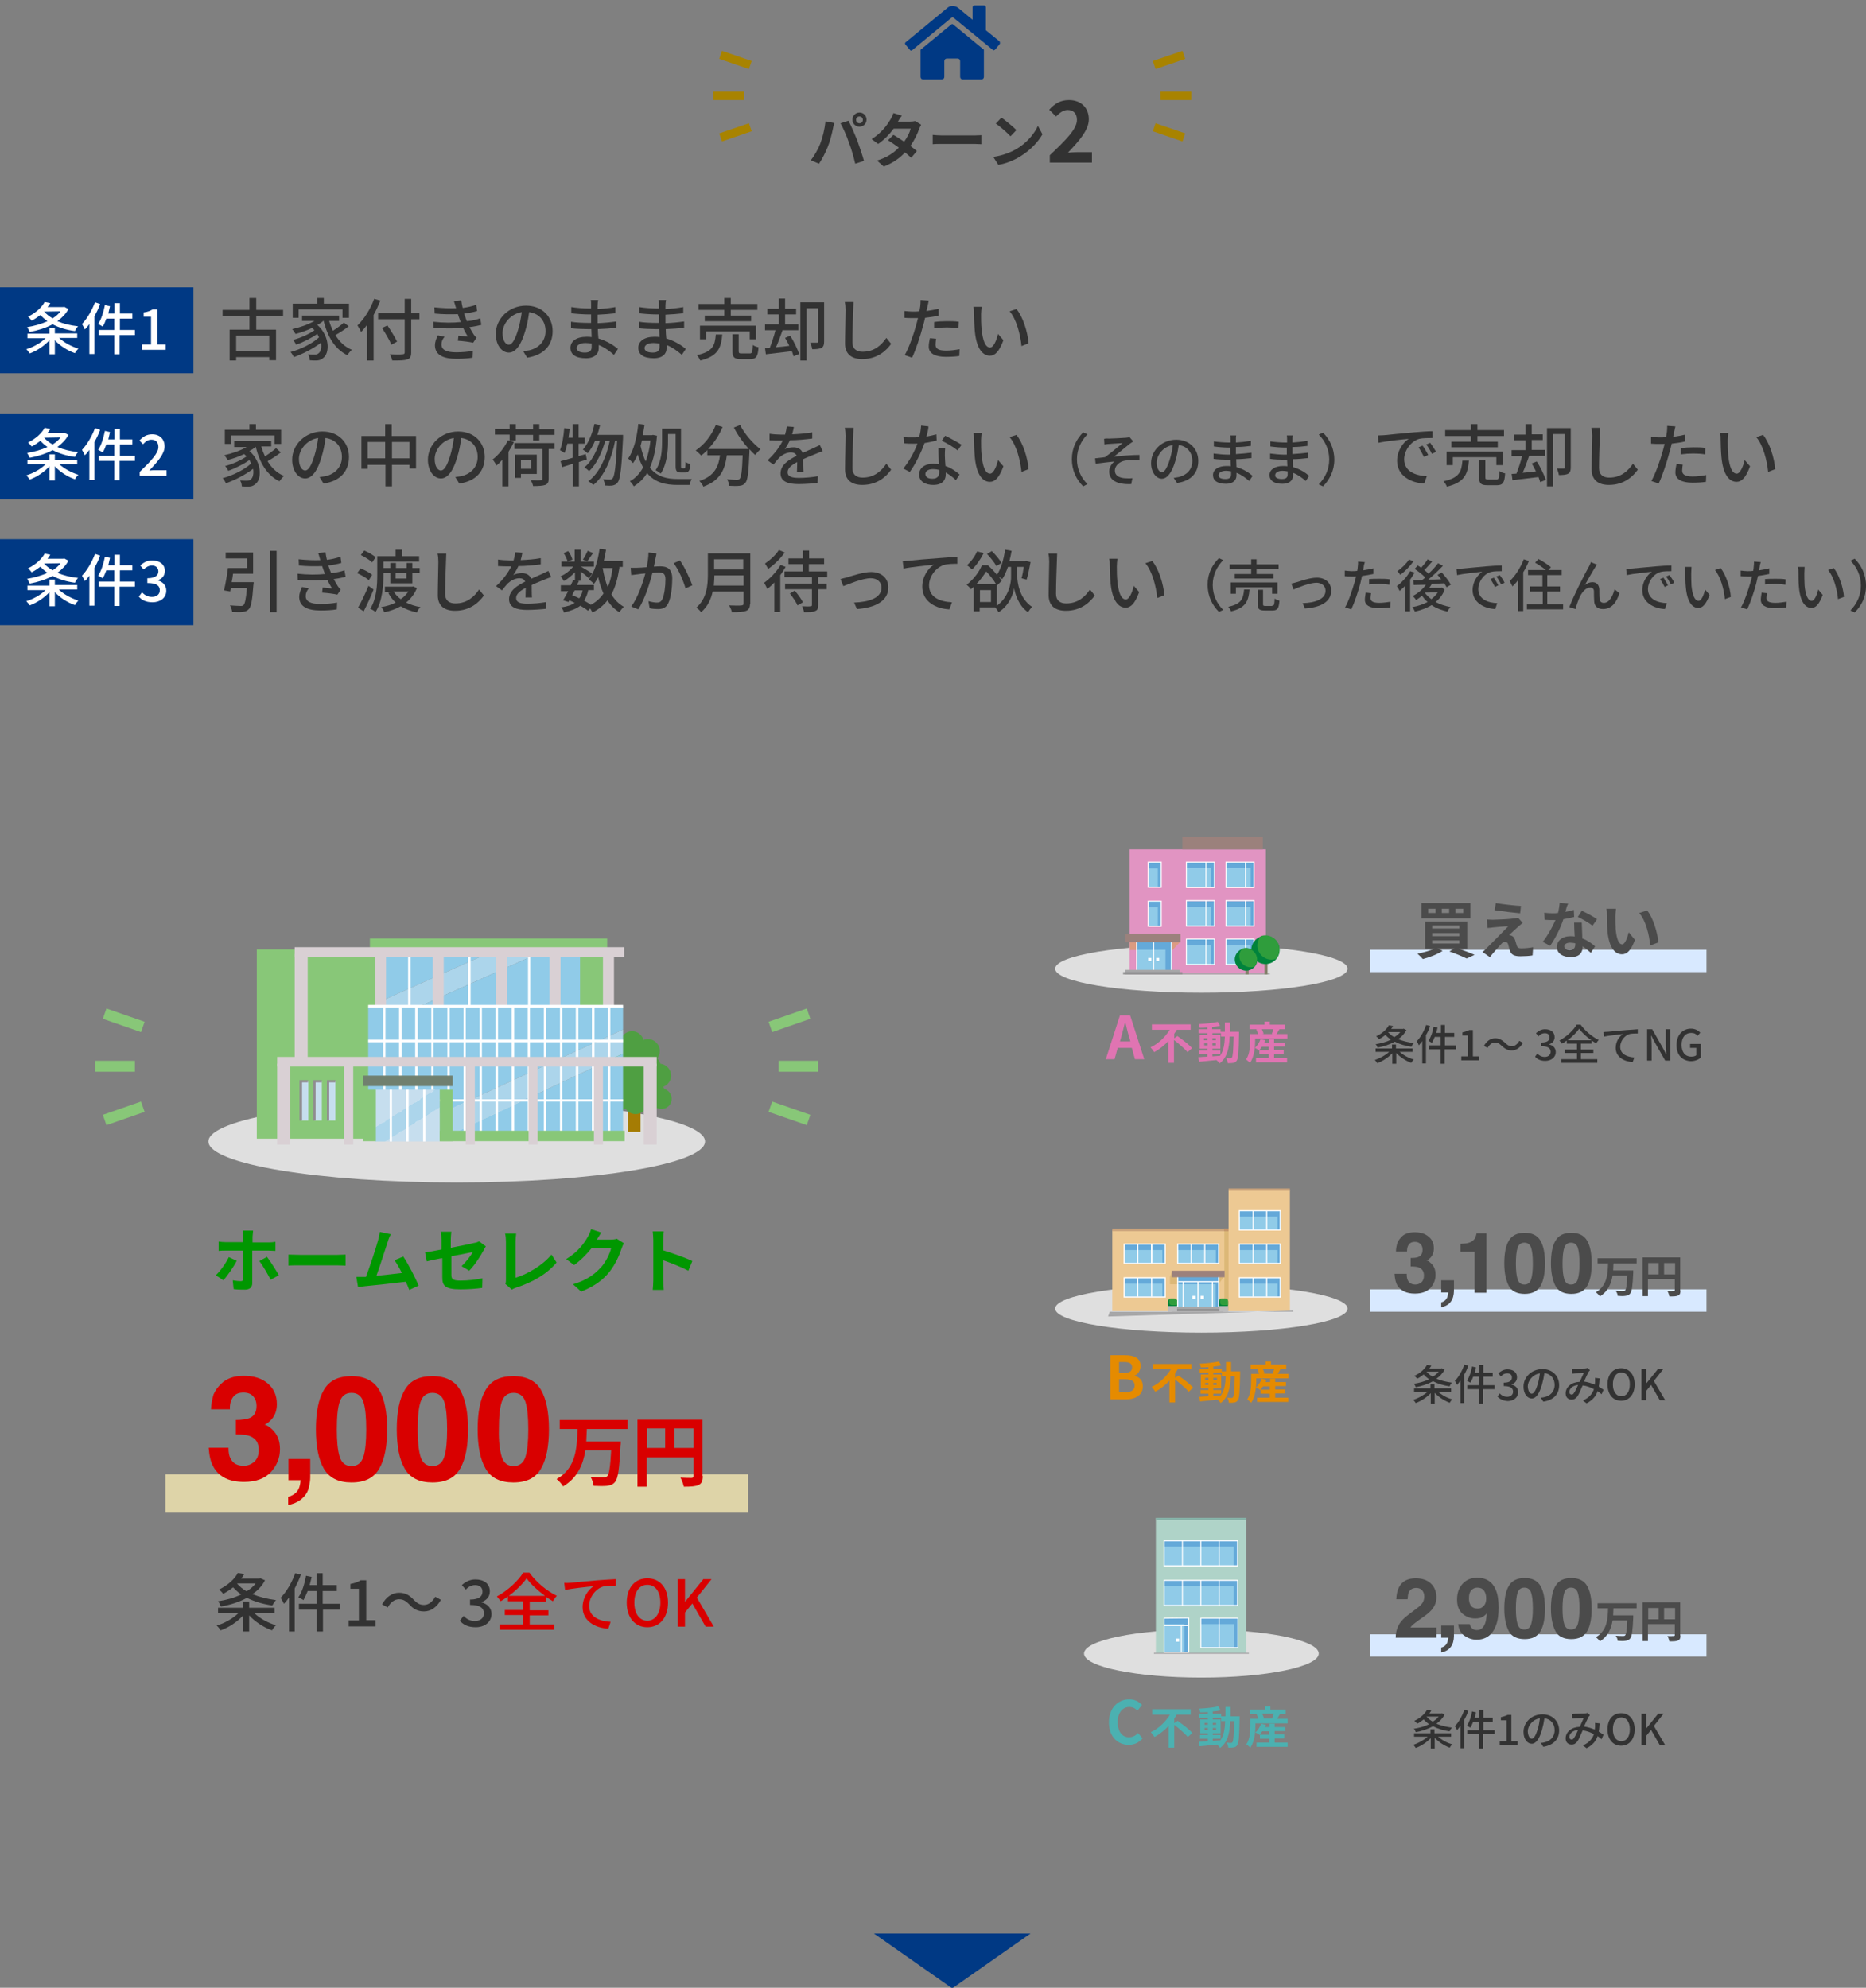 <?xml version="1.0" encoding="utf-8"?>
<!-- Generator: Adobe Illustrator 24.0.2, SVG Export Plug-In . SVG Version: 6.00 Build 0)  -->
<svg version="1.1" id="レイヤー_1" xmlns="http://www.w3.org/2000/svg" xmlns:xlink="http://www.w3.org/1999/xlink" x="0px"
	 y="0px" viewBox="0 0 659.8 703" style="enable-background:new 0 0 659.8 703;" xml:space="preserve">
<rect x="0" y="0" width="659.8" height="703" fill="#808080" stroke="none"/>
<style type="text/css">
	.st0{fill:#323232;}
	.st1{fill:#003984;}
	.st2{fill:#FFFFFF;}
	.st3{fill:none;stroke:#A88300;stroke-width:3;stroke-miterlimit:10;}
	.st4{fill:#E074B2;}
	.st5{fill:#DFDFDF;}
	.st6{fill:#E194C2;}
	.st7{fill:#A7A7A8;}
	.st8{fill:#DB9B81;}
	.st9{fill:#9B817C;}
	.st10{fill:#64A9D9;}
	.st11{fill:#90CBE8;}
	.st12{fill:none;stroke:#FFFFFF;stroke-width:0.342;stroke-miterlimit:10;}
	.st13{fill:#919192;}
	.st14{fill:#818069;}
	.st15{fill:#00833C;}
	.st16{fill:#2F9D3C;}
	.st17{fill:#D8E9FF;}
	.st18{fill:#4B4B4B;}
	.st19{fill:#E58B00;}
	.st20{fill:#EDC993;}
	.st21{fill:#DCB877;}
	.st22{fill:#C9A27B;}
	.st23{fill:#C39569;}
	.st24{fill:none;stroke:#FFFFFF;stroke-width:0.391;stroke-miterlimit:10;}
	.st25{fill:#BCBCBD;}
	.st26{fill:#4BB1B1;}
	.st27{fill:#AFD3C8;}
	.st28{fill:#87B2A8;}
	.st29{fill:#009700;}
	.st30{fill:#A57C04;}
	.st31{fill:#4F9F42;}
	.st32{fill:#88C778;}
	.st33{fill:#ACD5EB;}
	.st34{fill:#4CA139;}
	.st35{fill:#D9D0D4;}
	.st36{fill:#C6DEEE;}
	.st37{fill:#70806F;}
	.st38{fill:#908C90;}
	.st39{fill:#DED4A8;}
	.st40{fill:#D90000;}
	.st41{fill:none;stroke:#88C778;stroke-width:3.862;stroke-miterlimit:10;}
</style>
<g>
	<g>
		<g>
			<g>
				<path class="st0" d="M90.6,111.8v4.8h7v10.8h-2.4v-1.1H83.5v1.2h-2.3v-10.9h7v-4.8h-9.5v-2.2h9.5v-4.2h2.4v4.2h9.5v2.2H90.6z
					 M95.3,118.7H83.5v5.4h11.7V118.7z"/>
				<path class="st0" d="M123.3,115.4c-1.4,1.1-3.2,2.3-4.7,3.1c1.4,2.3,3.3,4.2,5.8,5.2c-0.5,0.5-1.2,1.3-1.6,1.9
					c-4.4-2.1-7-6.6-8.4-12.2h0c-0.6,0.6-1.4,1.1-2.2,1.5c4.5,4,4.4,10,2.1,11.7c-0.8,0.7-1.5,0.9-2.7,0.9c-0.6,0-1.3,0-2.1-0.1
					c0-0.6-0.2-1.5-0.6-2.1c0.9,0.1,1.7,0.1,2.2,0.1c0.6,0,1.1,0,1.6-0.5c0.7-0.5,1.1-2,0.8-3.7c-2.6,2-6.4,4-9.6,5.1
					c-0.3-0.5-0.7-1.4-1.2-1.8c3.5-0.9,7.8-3,10.1-5.2c-0.2-0.4-0.4-0.8-0.6-1.2c-2,1.4-5.1,3-7.5,3.8c-0.2-0.5-0.7-1.3-1.1-1.7
					c2.5-0.6,5.8-2.1,7.6-3.4c-0.3-0.3-0.6-0.6-0.9-0.8c-1.8,0.9-3.9,1.6-5.8,2.1c-0.2-0.4-0.8-1.3-1.2-1.7c2.7-0.6,5.7-1.6,7.9-2.9
					h-4.4v-1.9h13.1v1.9h-3.5c0.3,1.2,0.8,2.4,1.3,3.5c1.4-0.9,2.9-2,3.9-2.9L123.3,115.4z M105.7,112.4h-2.2v-5h8.7v-2h2.3v2h8.9v5
					h-2.3v-3h-15.5V112.4z"/>
				<path class="st0" d="M134.5,106.3c-0.7,1.7-1.5,3.5-2.4,5.1v16.1h-2.3v-12.6c-0.7,0.9-1.4,1.8-2.1,2.5c-0.2-0.5-0.9-1.7-1.3-2.3
					c2.4-2.3,4.6-5.8,5.9-9.4L134.5,106.3z M148.3,112.9h-2.9v11.7c0,1.6-0.4,2.2-1.4,2.5c-1,0.4-2.7,0.4-5.3,0.4
					c-0.1-0.6-0.5-1.6-0.9-2.2c1.9,0.1,3.9,0.1,4.5,0c0.6,0,0.8-0.2,0.8-0.7v-11.7h-9.4v-2.2h9.4v-5h2.3v5h2.9V112.9z M138.4,121.9
					c-0.6-1.5-2.1-4-3.3-5.9l1.9-0.9c1.2,1.8,2.7,4.2,3.4,5.7L138.4,121.9z"/>
				<path class="st0" d="M160.5,106.5l2.6-0.3c0.1,0.9,0.3,1.8,0.5,2.7c1.7-0.2,3.3-0.6,4.8-1.1l0.3,2.2c-1.3,0.4-3,0.7-4.6,0.9
					c0.2,0.5,0.3,1,0.5,1.4c0.1,0.4,0.3,0.8,0.5,1.3c2-0.2,3.6-0.6,4.7-1l0.4,2.3c-1.2,0.3-2.6,0.6-4.2,0.8c0.5,0.9,1,1.8,1.5,2.6
					c0.3,0.4,0.6,0.8,1,1.1l-1.2,1.8c-1.3-0.3-3.7-0.6-5.4-0.7l0.2-1.8c1.2,0.1,2.6,0.3,3.3,0.3c-0.6-1-1.2-2-1.6-3
					c-2.9,0.2-6.8,0.2-10.5,0l-0.1-2.2c3.6,0.4,7,0.4,9.7,0.1c-0.1-0.4-0.3-0.7-0.4-1.1c-0.2-0.6-0.4-1.2-0.6-1.7
					c-2.3,0.1-5.2,0.1-8.2-0.2l-0.1-2.2c2.9,0.3,5.5,0.4,7.7,0.3c0-0.1,0-0.1-0.1-0.2C161,108.1,160.8,107.3,160.5,106.5z
					 M156.1,121.8c0,1.9,1.7,2.8,5.2,2.8c2.3,0,4.1-0.2,5.9-0.5l-0.1,2.4c-1.7,0.3-3.7,0.4-5.7,0.4c-4.8,0-7.5-1.4-7.6-4.7
					c0-1.4,0.5-2.5,1-3.6l2.4,0.5C156.5,119.9,156.1,120.7,156.1,121.8z"/>
				<path class="st0" d="M186.4,126.5l-1.4-2.3c0.8-0.1,1.5-0.2,2.1-0.3c3.1-0.7,5.8-3,5.8-6.8c0-3.5-2.1-6.2-5.8-6.7
					c-0.3,2.2-0.7,4.5-1.4,6.7c-1.4,4.9-3.4,7.6-5.8,7.6c-2.4,0-4.6-2.6-4.6-6.6c0-5.4,4.7-10,10.7-10c5.8,0,9.4,4,9.4,9
					C195.4,122.2,192.2,125.6,186.4,126.5z M179.9,121.9c1.1,0,2.2-1.6,3.3-5.3c0.6-1.9,1-4.1,1.3-6.2c-4.3,0.7-6.8,4.4-6.8,7.4
					C177.7,120.6,178.9,121.9,179.9,121.9z"/>
				<path class="st0" d="M211.3,108c0,0.3,0,0.7,0,1.3c2.1-0.1,4.2-0.3,6.3-0.7v2.2c-1.8,0.2-4,0.4-6.3,0.5c0,1.1,0,2.2,0,3
					c2.4-0.1,4.5-0.3,6.6-0.6l0,2.2c-2.2,0.3-4.2,0.4-6.5,0.5c0,1.1,0.1,2.3,0.2,3.3c3.1,0.9,5.5,2.5,6.9,3.7l-1.4,2.1
					c-1.4-1.2-3.2-2.6-5.4-3.5c0,0.5,0,0.9,0,1.2c0,1.8-1.3,3.5-4.5,3.5c-3.6,0-5.5-1.3-5.5-3.7c0-2.3,2.1-3.9,5.7-3.9
					c0.6,0,1.2,0,1.8,0.1c0-0.9-0.1-1.9-0.1-2.8c-0.4,0-0.9,0-1.3,0c-1.5,0-4.2-0.1-5.9-0.3l0-2.3c1.6,0.3,4.5,0.4,5.9,0.4
					c0.4,0,0.8,0,1.2,0c0-1,0-2,0-3c-0.3,0-0.6,0-1,0c-1.6,0-4.5-0.2-6-0.4l0-2.2c1.6,0.3,4.5,0.5,6,0.5c0.3,0,0.7,0,1,0
					c0-0.6,0-1.1,0-1.5s0-1.1-0.1-1.5h2.6C211.4,106.8,211.3,107.3,211.3,108z M206.8,124.7c1.3,0,2.4-0.4,2.4-1.9
					c0-0.3,0-0.8,0-1.3c-0.7-0.1-1.4-0.2-2.2-0.2c-2,0-3.1,0.8-3.1,1.8C203.9,124,204.8,124.7,206.8,124.7z"/>
				<path class="st0" d="M235.3,108c0,0.3,0,0.7,0,1.3c2.1-0.1,4.2-0.3,6.3-0.7v2.2c-1.8,0.2-4,0.4-6.3,0.5c0,1.1,0,2.2,0,3
					c2.4-0.1,4.5-0.3,6.6-0.6l0,2.2c-2.2,0.3-4.2,0.4-6.5,0.5c0,1.1,0.1,2.3,0.2,3.3c3.1,0.9,5.5,2.5,6.9,3.7l-1.4,2.1
					c-1.4-1.2-3.2-2.6-5.4-3.5c0,0.5,0,0.9,0,1.2c0,1.8-1.3,3.5-4.5,3.5c-3.6,0-5.5-1.3-5.5-3.7c0-2.3,2.1-3.9,5.7-3.9
					c0.6,0,1.2,0,1.8,0.1c0-0.9-0.1-1.9-0.1-2.8c-0.4,0-0.9,0-1.3,0c-1.5,0-4.2-0.1-5.9-0.3l0-2.3c1.6,0.3,4.5,0.4,5.9,0.4
					c0.4,0,0.8,0,1.2,0c0-1,0-2,0-3c-0.3,0-0.6,0-1,0c-1.6,0-4.5-0.2-6-0.4l0-2.2c1.6,0.3,4.5,0.5,6,0.5c0.3,0,0.7,0,1,0
					c0-0.6,0-1.1,0-1.5s0-1.1-0.1-1.5h2.6C235.4,106.8,235.3,107.3,235.3,108z M230.8,124.7c1.3,0,2.4-0.4,2.4-1.9
					c0-0.3,0-0.8,0-1.3c-0.7-0.1-1.4-0.2-2.2-0.2c-2,0-3.1,0.8-3.1,1.8C227.9,124,228.8,124.7,230.8,124.7z"/>
				<path class="st0" d="M255.4,118.2c-0.4,4.8-1.5,7.8-7.8,9.3c-0.2-0.6-0.8-1.5-1.2-1.9c5.6-1.2,6.4-3.4,6.7-7.3H255.4z
					 M256.2,109.6H247v-2.1h9.1v-2.1h2.3v2.1h9.4v2.1h-9.4v2h7.2v2h-16.4v-2h6.9V109.6z M265.1,120v-2.8h-15.4v2.8h-2.2v-4.8h19.8
					v4.8H265.1z M265.1,125c0.8,0,1-0.4,1.1-3c0.5,0.4,1.4,0.7,2,0.8c-0.2,3.3-0.8,4.2-2.9,4.2H262c-2.4,0-3-0.6-3-2.8v-6h2.2v6
					c0,0.7,0.2,0.8,1.1,0.8H265.1z"/>
				<path class="st0" d="M279.4,118.7c1.3,2,2.6,4.8,3.2,6.5l-2,0.8c-0.1-0.5-0.4-1.2-0.6-1.8c-3.3,0.4-6.7,0.8-9.2,1.1l-0.3-2.2
					c0.5,0,1.1-0.1,1.7-0.1c0.7-1.8,1.5-4.2,2-6.2h-3.7v-2.1h4.9v-3.5h-4.1v-2h4.1v-3.6h2.2v3.6h3.9v2h-3.9v3.5h4.7v2.1h-5.6
					c-0.7,2-1.5,4.2-2.3,6c1.5-0.1,3.1-0.3,4.7-0.5c-0.5-1-1-2-1.5-2.8L279.4,118.7z M291.4,120.8c0,1.1-0.2,1.8-0.9,2.2
					c-0.7,0.4-1.8,0.5-3.3,0.5c-0.1-0.7-0.4-1.7-0.7-2.3c1.1,0,2.1,0,2.4,0c0.3,0,0.4-0.1,0.4-0.4V109h-4.1v18.5H283v-20.6h8.4
					V120.8z"/>
				<path class="st0" d="M301.7,109.5c-0.1,2.7-0.3,8.2-0.3,11.5c0,2.5,1.6,3.4,3.6,3.4c4.2,0,6.7-2.4,8.4-4.9l1.7,2.1
					c-1.6,2.3-4.8,5.4-10.2,5.4c-3.6,0-6.1-1.6-6.1-5.5c0-3.4,0.2-9.6,0.2-11.9c0-1-0.1-2-0.3-2.8l3.1,0
					C301.8,107.6,301.7,108.6,301.7,109.5z"/>
				<path class="st0" d="M327.9,108.6c-0.1,0.4-0.2,0.9-0.3,1.4c1.5-0.2,3-0.5,4.3-0.8v2.4c-1.5,0.4-3.2,0.6-4.8,0.8
					c-0.2,1-0.5,2.1-0.8,3.1c-0.9,3.4-2.5,8.3-3.8,11l-2.6-0.9c1.4-2.4,3.2-7.4,4.1-10.8c0.2-0.7,0.4-1.5,0.6-2.3
					c-0.7,0-1.3,0-1.9,0c-1.1,0-2,0-2.9-0.1l0-2.4c1.2,0.1,2,0.2,2.9,0.2c0.7,0,1.6,0,2.4-0.1c0.1-0.7,0.2-1.3,0.3-1.8
					c0.1-0.7,0.1-1.6,0.1-2.2l2.9,0.2C328.2,107.2,328,108.1,327.9,108.6z M330.8,121.9c0,1.1,0.6,2.1,3.7,2.1
					c1.6,0,3.2-0.2,4.8-0.5l-0.1,2.4c-1.3,0.2-2.9,0.3-4.8,0.3c-3.9,0-6-1.3-6-3.6c0-1,0.2-2,0.4-3l2.2,0.2
					C330.9,120.5,330.8,121.3,330.8,121.9z M334.8,113.6c1.4,0,2.8,0,4.2,0.2l-0.1,2.3c-1.2-0.2-2.6-0.3-4.1-0.3
					c-1.6,0-3,0.1-4.5,0.3v-2.2C331.6,113.7,333.2,113.6,334.8,113.6z"/>
				<path class="st0" d="M346.9,111.2c0,1.5,0,3.5,0.2,5.4c0.4,3.8,1.3,6.3,3,6.3c1.2,0,2.3-2.6,2.8-4.8l1.9,2.2
					c-1.5,4.1-3,5.5-4.8,5.5c-2.4,0-4.7-2.3-5.3-8.6c-0.2-2.1-0.3-5-0.3-6.4c0-0.6,0-1.6-0.2-2.3l2.9,0
					C347,109.3,346.9,110.6,346.9,111.2z M363.7,121.4l-2.5,1c-0.4-4.1-1.8-9.5-4.2-12.3l2.4-0.8C361.7,112,363.4,117.5,363.7,121.4
					z"/>
			</g>
		</g>
		<g>
			<rect y="101.6" class="st1" width="68.4" height="30.4"/>
			<g>
				<path class="st2" d="M20.9,119.5c1.7,1.6,4.3,3,6.8,3.8c-0.4,0.4-1,1.1-1.2,1.6c-2.6-0.9-5.3-2.6-7.1-4.6v5h-1.9v-5
					c-1.8,2-4.5,3.8-7,4.7c-0.3-0.5-0.8-1.1-1.2-1.5c2.4-0.7,5.1-2.2,6.8-3.9H9.7v-1.6h7.8V116h1.9v1.9h7.9v1.6H20.9z M24.2,109.3
					c-0.9,1.7-2.3,3.1-3.9,4.3c2.1,0.9,4.6,1.5,7.3,1.8c-0.4,0.4-0.9,1.2-1.1,1.7c-3-0.4-5.6-1.2-7.9-2.4c-2.4,1.3-5.3,2.2-8.1,2.7
					c-0.2-0.5-0.6-1.2-0.9-1.7c2.5-0.4,5-1.1,7.2-2.1c-1-0.7-1.8-1.4-2.5-2.2c-0.9,0.7-1.9,1.4-3.1,2c-0.3-0.4-0.9-1.1-1.3-1.4
					c2.9-1.4,4.9-3.4,5.9-5.2l2,0.4c-0.3,0.5-0.6,0.9-1,1.4h5.6l0.3-0.1L24.2,109.3z M15.6,110.2c0.8,0.9,1.8,1.7,3,2.4
					c1.1-0.7,2.1-1.5,2.8-2.5L15.6,110.2L15.6,110.2z"/>
				<path class="st2" d="M35.4,107.5c-0.5,1.5-1.2,2.9-2,4.3v13.4h-1.8v-10.6c-0.5,0.7-1,1.4-1.6,1.9c-0.2-0.4-0.7-1.4-1-1.9
					c1.8-1.9,3.5-4.8,4.6-7.7L35.4,107.5z M47.6,118.5h-5.3v6.8h-1.9v-6.8h-5.5v-1.8h5.5v-4h-2.8c-0.4,1.1-0.8,2.1-1.3,2.8
					c-0.4-0.3-1.2-0.7-1.6-0.9c1.1-1.6,1.9-4.2,2.4-6.7l1.8,0.4c-0.2,0.9-0.4,1.7-0.6,2.6h2.2v-3.7h1.9v3.7h4.4v1.8h-4.4v4h5.3
					V118.5z"/>
				<path class="st2" d="M50.2,121.8h3.2v-9.8h-2.6v-1.5c1.4-0.2,2.4-0.6,3.2-1.1h1.7v12.4h2.9v1.9h-8.4V121.8z"/>
			</g>
		</g>
	</g>
	<g>
		<g>
			<g>
				<path class="st0" d="M99.3,160c-1.4,1.1-3.2,2.3-4.7,3.1c1.4,2.3,3.3,4.2,5.8,5.2c-0.5,0.5-1.2,1.3-1.6,1.9
					c-4.4-2.1-7-6.6-8.4-12.2h0c-0.6,0.6-1.4,1.1-2.2,1.5c4.5,4,4.4,10,2.1,11.7c-0.8,0.7-1.5,0.9-2.7,0.9c-0.6,0-1.3,0-2.1-0.1
					c0-0.6-0.2-1.5-0.6-2.1c0.9,0.1,1.7,0.1,2.2,0.1c0.6,0,1.1,0,1.6-0.5c0.7-0.5,1.1-2,0.8-3.7c-2.6,2-6.4,4-9.6,5.1
					c-0.3-0.5-0.7-1.4-1.2-1.8c3.5-0.9,7.8-3,10.1-5.2c-0.2-0.4-0.4-0.8-0.6-1.2c-2,1.4-5.1,3-7.5,3.8c-0.2-0.5-0.7-1.3-1.1-1.7
					c2.5-0.6,5.8-2.1,7.6-3.4c-0.3-0.3-0.6-0.6-0.9-0.8c-1.8,0.9-3.9,1.6-5.8,2.1c-0.2-0.4-0.8-1.3-1.2-1.7c2.7-0.6,5.7-1.6,7.9-2.9
					h-4.4V156h13.1v1.9h-3.5c0.3,1.2,0.8,2.4,1.3,3.5c1.4-0.9,2.9-2,3.9-2.9L99.3,160z M81.7,157h-2.2v-5h8.7v-2h2.3v2h8.9v5h-2.3
					v-3H81.7V157z"/>
				<path class="st0" d="M114.4,171l-1.4-2.3c0.8-0.1,1.5-0.2,2.1-0.3c3.1-0.7,5.8-3,5.8-6.8c0-3.5-2.1-6.2-5.8-6.7
					c-0.3,2.2-0.7,4.5-1.4,6.7c-1.4,4.9-3.4,7.6-5.8,7.6c-2.4,0-4.6-2.6-4.6-6.6c0-5.4,4.7-10,10.7-10c5.8,0,9.4,4,9.4,9
					C123.4,166.7,120.2,170.2,114.4,171z M107.9,166.4c1.1,0,2.2-1.6,3.3-5.3c0.6-1.9,1-4.1,1.3-6.2c-4.3,0.7-6.8,4.4-6.8,7.4
					C105.7,165.1,106.9,166.4,107.9,166.4z"/>
				<path class="st0" d="M147.1,154.2v11.5h-2.3v-1.3h-6.2v7.6h-2.3v-7.6H130v1.4h-2.2v-11.6h8.4V150h2.3v4.2H147.1z M136.2,162.1
					v-5.8H130v5.8H136.2z M144.8,162.1v-5.8h-6.2v5.8H144.8z"/>
				<path class="st0" d="M162.4,171l-1.4-2.3c0.8-0.1,1.5-0.2,2.1-0.3c3.1-0.7,5.8-3,5.8-6.8c0-3.5-2.1-6.2-5.8-6.7
					c-0.3,2.2-0.7,4.5-1.4,6.7c-1.4,4.9-3.4,7.6-5.8,7.6c-2.4,0-4.6-2.6-4.6-6.6c0-5.4,4.7-10,10.7-10c5.8,0,9.4,4,9.4,9
					C171.4,166.7,168.2,170.2,162.4,171z M155.9,166.4c1.1,0,2.2-1.6,3.3-5.3c0.6-1.9,1-4.1,1.3-6.2c-4.3,0.7-6.8,4.4-6.8,7.4
					C153.7,165.1,154.9,166.4,155.9,166.4z"/>
				<path class="st0" d="M181.7,156.3c-0.5,1.2-1.2,2.3-1.9,3.5V172h-2.2v-9.4c-0.6,0.7-1.3,1.4-2,2c-0.3-0.5-1-1.6-1.4-2.1
					c2.1-1.6,4.2-4.2,5.4-6.8L181.7,156.3z M180.2,153.7H175v-2h5.2V150h2.2v1.8h6.1V150h2.2v1.8h5.4v2h-5.4v2h-2.2v-2h-6.1v2h-2.2
					V153.7z M196.2,158.8H194v10.5c0,1.2-0.3,1.8-1.2,2.2c-0.9,0.3-2.3,0.4-4.3,0.4c-0.1-0.6-0.5-1.5-0.8-2.1c1.5,0.1,3.1,0.1,3.5,0
					c0.5,0,0.6-0.1,0.6-0.5v-10.5h-9.9v-2.1h14.2V158.8z M184.2,167.6v1.4h-2.1v-8.2h7.7v6.8H184.2z M184.2,162.6v3.2h3.6v-3.2
					H184.2z"/>
				<path class="st0" d="M207.5,162.5c-0.9,0.3-1.9,0.6-2.8,0.9v8.6h-2.1V164l-3.8,1.2l-0.6-2.1c1.2-0.3,2.7-0.7,4.3-1.2v-5h-1.9
					c-0.3,1.3-0.6,2.4-1,3.3c-0.4-0.3-1.2-0.8-1.6-1c0.8-1.9,1.3-5,1.5-7.8l1.9,0.3c-0.1,1-0.2,2.1-0.4,3.1h1.5V150h2.1v4.8h2.2v2.1
					h-2.2v4.4l2.5-0.7L207.5,162.5z M220.3,153.8c0,0,0,0.8,0,1.1c-0.5,10.8-1,14.6-1.9,15.7c-0.5,0.7-1,0.9-1.8,1.1
					c-0.6,0.1-1.7,0.1-2.7,0c0-0.6-0.3-1.6-0.6-2.2c1,0.1,1.9,0.1,2.4,0.1c0.4,0,0.6-0.1,0.9-0.4c0.7-0.8,1.2-4.2,1.6-13.3h-0.7
					c-1.2,6.2-3.8,12.5-7.7,15.6c-0.4-0.4-1.2-1-1.8-1.3c3.9-2.8,6.4-8.5,7.6-14.3h-1.6c-1.1,4-3.1,8.4-5.7,10.7
					c-0.4-0.4-1.1-1-1.7-1.3c2.5-1.9,4.4-5.7,5.5-9.4h-1.7c-0.7,1.7-1.6,3.2-2.6,4.4c-0.4-0.3-1.2-1-1.7-1.3
					c1.9-2.1,3.3-5.5,4.1-9.1l2,0.4c-0.3,1.2-0.6,2.4-1,3.5H220.3z"/>
				<path class="st0" d="M232.3,154.1c-0.4,4.7-1.2,8.4-2.5,11.3c2.6,3.3,6.1,4,9.9,4c0.8,0,3.9,0,4.9,0c-0.3,0.5-0.7,1.6-0.8,2.1
					h-4.2c-4.2,0-8-0.8-10.8-4.2c-1.2,2-2.8,3.5-4.7,4.7c-0.3-0.6-0.9-1.4-1.4-1.8c1.9-1,3.5-2.7,4.7-4.9c-0.7-1.3-1.4-2.8-1.9-4.6
					c-0.5,1.2-1,2.2-1.7,3.1c-0.3-0.4-1.2-1.3-1.7-1.6c2-2.9,3.1-7.4,3.6-12.3l2.2,0.3c-0.2,1.2-0.4,2.5-0.6,3.7h3.2l0.4-0.1
					L232.3,154.1z M227,155.8c-0.2,0.6-0.3,1.3-0.5,1.9c0.5,2.2,1.1,4,1.8,5.5c0.8-2.1,1.4-4.5,1.7-7.4H227z M236.2,156.2
					c0,3.3-0.4,8.1-2.6,11.3c-0.4-0.4-1.3-1-1.8-1.2c2.1-3,2.3-7.2,2.3-10.1v-4.6h6.7v13.1c0,0.8,0,0.9,0.4,0.9h0.8
					c0.3,0,0.4-0.4,0.4-2.2c0.4,0.3,1.2,0.6,1.7,0.7c-0.1,2.3-0.6,3-1.9,3h-1.4c-1.6,0-1.9-0.6-1.9-2.4v-11.2h-2.7V156.2z"/>
				<path class="st0" d="M261.7,150.3c1.5,3.1,4.6,6.6,7.2,8.6c-0.6,0.5-1.4,1.4-1.9,2c-0.6-0.6-1.3-1.2-2-2c0,0.2,0,0.7,0,0.9
					c-0.3,7.3-0.6,10.1-1.5,11c-0.6,0.7-1.1,0.9-2,1c-0.8,0.1-2.3,0.1-3.7,0c0-0.7-0.3-1.6-0.7-2.3c1.5,0.1,2.8,0.2,3.4,0.2
					c0.5,0,0.8-0.1,1-0.3c0.6-0.6,0.9-2.8,1.1-8.4H257c-0.6,4.7-2.1,8.9-8.3,11.1c-0.2-0.6-0.9-1.5-1.4-2c5.5-1.8,6.8-5.3,7.3-9.1
					h-4.5v-1.8c-0.7,0.7-1.4,1.4-2.2,1.9c-0.4-0.5-1.4-1.4-1.9-1.8c3-2,5.6-5.3,7.1-9l2.4,0.7c-1.2,2.9-3,5.6-5.1,7.8h14.4
					c-2-2.2-4-5-5.3-7.6L261.7,150.3z"/>
				<path class="st0" d="M280.1,153.6c2.4-0.1,4.9-0.3,7.1-0.7v2.2c-2.4,0.3-5.3,0.6-7.9,0.6c-0.5,1.1-1.2,2.3-1.8,3.2
					c0.8-0.5,2.1-0.7,3.1-0.7c1.5,0,2.8,0.7,3.2,2c1.5-0.7,2.7-1.2,3.8-1.7c0.8-0.4,1.5-0.7,2.3-1.1l1,2.2c-0.7,0.2-1.7,0.6-2.4,0.9
					c-1.2,0.5-2.8,1.1-4.5,1.9c0,1.4,0,3.3,0.1,4.4h-2.3c0-0.8,0.1-2.2,0.1-3.4c-2.1,1.1-3.4,2.2-3.4,3.6c0,1.6,1.6,2,4,2
					c1.9,0,4.6-0.2,6.7-0.6l-0.1,2.4c-1.7,0.2-4.5,0.4-6.7,0.4c-3.6,0-6.4-0.8-6.4-3.8c0-3,2.9-4.8,5.7-6.2c-0.3-0.8-1.1-1.2-2-1.2
					c-1.5,0-3,0.8-4,1.7c-0.7,0.7-1.4,1.6-2.2,2.6l-2.1-1.5c2.8-2.6,4.4-5,5.4-7c-0.2,0-0.5,0-0.7,0c-1,0-2.7,0-4-0.1v-2.3
					c1.3,0.2,3,0.3,4.1,0.3c0.5,0,0.9,0,1.4,0c0.3-1,0.5-2,0.6-2.9l2.5,0.2C280.6,151.7,280.4,152.5,280.1,153.6z"/>
				<path class="st0" d="M301.7,154c-0.1,2.7-0.3,8.2-0.3,11.5c0,2.5,1.6,3.4,3.6,3.4c4.2,0,6.7-2.4,8.4-4.9l1.7,2.1
					c-1.6,2.3-4.8,5.4-10.2,5.4c-3.6,0-6.1-1.6-6.1-5.5c0-3.4,0.2-9.6,0.2-11.9c0-1-0.1-2-0.3-2.8l3.1,0
					C301.8,152.1,301.7,153.1,301.7,154z"/>
				<path class="st0" d="M327.6,154.4c1.2-0.2,2.4-0.5,3.5-0.8l0.1,2.2c-1.2,0.3-2.7,0.6-4.3,0.9c-1.2,3.4-3.3,7.6-5.2,10.2
					l-2.3-1.2c2-2.4,4-6,5-8.8c-0.6,0-1.2,0-1.8,0c-0.9,0-1.9,0-2.9-0.1l-0.2-2.2c0.9,0.1,2.1,0.1,3,0.1c0.8,0,1.6,0,2.5-0.1
					c0.4-1.3,0.6-2.8,0.7-4.1l2.6,0.3C328.3,151.8,327.9,153.1,327.6,154.4z M334.1,161.2c0,0.8,0.1,2.2,0.2,3.6
					c2.1,0.7,3.7,1.9,5,3l-1.3,2c-0.9-0.9-2.2-1.9-3.6-2.7c0,0.2,0,0.5,0,0.7c0,2-1.2,3.7-4.4,3.7c-2.8,0-5-1.2-5-3.7
					c0-2.3,2-3.8,5-3.8c0.7,0,1.4,0.1,2,0.2c-0.1-1.9-0.2-4.2-0.2-5.7h2.4C334.1,159.4,334.1,160.2,334.1,161.2z M329.7,169.3
					c1.8,0,2.4-1,2.4-2.3c0-0.2,0-0.5,0-0.8c-0.7-0.2-1.4-0.3-2.2-0.3c-1.6,0-2.7,0.7-2.7,1.7C327.2,168.6,328,169.3,329.7,169.3z
					 M333,155.9l1.2-1.8c1.7,0.8,4.6,2.4,5.8,3.2l-1.4,2C337.3,158.2,334.6,156.6,333,155.9z"/>
				<path class="st0" d="M346.9,155.8c0,1.5,0,3.5,0.2,5.4c0.4,3.8,1.3,6.3,3,6.3c1.2,0,2.3-2.6,2.8-4.8l1.9,2.2
					c-1.5,4.1-3,5.5-4.8,5.5c-2.4,0-4.7-2.3-5.3-8.6c-0.2-2.1-0.3-5-0.3-6.4c0-0.6,0-1.6-0.2-2.3l2.9,0
					C347,153.9,346.9,155.1,346.9,155.8z M363.7,165.9l-2.5,1c-0.4-4.1-1.8-9.5-4.2-12.3l2.4-0.8C361.7,156.6,363.4,162,363.7,165.9
					z"/>
				<path class="st0" d="M383,152.9l1.5,0.7c-2.2,2.3-3.7,5.2-3.7,8.8s1.5,6.6,3.7,8.8L383,172c-2.3-2.3-4-5.5-4-9.6
					C379,158.4,380.7,155.2,383,152.9z"/>
				<path class="st0" d="M392.2,155.1c0.9,0,4.8-0.2,6-0.3c0.6-0.1,1-0.1,1.2-0.2l1.3,1.5c-0.3,0.2-0.9,0.6-1.3,0.9
					c-1.5,1.2-4,3.3-5.5,4.5c2.9-0.3,6.4-0.6,9-0.6l0,1.9c-1.9-0.1-3.9-0.1-5.1,0.1c-1.9,0.3-3.6,1.8-3.6,3.5c0,1.8,1.5,2.5,3.3,2.7
					c1.1,0.1,2.2,0.1,2.9,0l-0.4,2.1c-5,0.2-7.8-1.3-7.8-4.5c0-1.5,1-2.9,1.9-3.5c-2,0.2-4.5,0.5-6.7,0.8l-0.2-1.9
					c1.1-0.1,2.5-0.3,3.5-0.4c2-1.4,4.9-3.9,6.2-5c-0.9,0.1-3.9,0.2-4.7,0.3c-0.5,0-1.1,0.1-1.7,0.2l-0.1-2
					C391.1,155,391.6,155.1,392.2,155.1z"/>
				<path class="st0" d="M416.2,170.8L415,169c0.7-0.1,1.3-0.2,1.8-0.3c2.6-0.6,4.8-2.5,4.8-5.7c0-2.9-1.8-5.2-4.8-5.6
					c-0.3,1.8-0.6,3.7-1.2,5.6c-1.2,4.1-2.9,6.3-4.8,6.3s-3.8-2.2-3.8-5.5c0-4.5,3.9-8.3,8.9-8.3c4.8,0,7.8,3.4,7.8,7.5
					C423.7,167.3,421.1,170.1,416.2,170.8z M410.8,167c0.9,0,1.8-1.3,2.8-4.4c0.5-1.6,0.9-3.4,1.1-5.2c-3.6,0.6-5.7,3.7-5.7,6.2
					C409,165.9,410,167,410.8,167z"/>
				<path class="st0" d="M437,155.4c0,0.2,0,0.6,0,1.1c1.7-0.1,3.5-0.3,5.3-0.6v1.8c-1.5,0.2-3.3,0.4-5.3,0.4c0,0.9,0,1.8,0,2.5
					c2-0.1,3.7-0.3,5.5-0.5l0,1.9c-1.8,0.2-3.5,0.4-5.4,0.4c0,0.9,0.1,1.9,0.1,2.8c2.6,0.7,4.6,2.1,5.7,3.1l-1.2,1.8
					c-1.1-1-2.7-2.2-4.5-2.9c0,0.4,0,0.8,0,1c0,1.5-1.1,2.9-3.7,2.9c-3,0-4.6-1.1-4.6-3.1c0-1.9,1.8-3.2,4.8-3.2c0.5,0,1,0,1.5,0.1
					c0-0.8-0.1-1.6-0.1-2.3c-0.4,0-0.7,0-1.1,0c-1.3,0-3.5-0.1-4.9-0.3l0-1.9c1.4,0.2,3.7,0.4,4.9,0.4c0.3,0,0.7,0,1,0
					c0-0.8,0-1.7,0-2.5c-0.3,0-0.5,0-0.8,0c-1.3,0-3.7-0.2-5-0.4l0-1.8c1.3,0.2,3.7,0.4,5,0.4c0.3,0,0.6,0,0.9,0c0-0.5,0-0.9,0-1.2
					s0-0.9-0.1-1.3h2.1C437,154.4,437,154.9,437,155.4z M433.3,169.4c1.1,0,2-0.3,2-1.6c0-0.3,0-0.7,0-1.1c-0.6-0.1-1.2-0.2-1.8-0.2
					c-1.7,0-2.6,0.7-2.6,1.5C430.8,168.8,431.5,169.4,433.3,169.4z"/>
				<path class="st0" d="M457,155.4c0,0.2,0,0.6,0,1.1c1.7-0.1,3.5-0.3,5.3-0.6v1.8c-1.5,0.2-3.3,0.4-5.3,0.4c0,0.9,0,1.8,0,2.5
					c2-0.1,3.7-0.3,5.5-0.5l0,1.9c-1.8,0.2-3.5,0.4-5.4,0.4c0,0.9,0.1,1.9,0.1,2.8c2.6,0.7,4.6,2.1,5.7,3.1l-1.2,1.8
					c-1.1-1-2.7-2.2-4.5-2.9c0,0.4,0,0.8,0,1c0,1.5-1.1,2.9-3.7,2.9c-3,0-4.6-1.1-4.6-3.1c0-1.9,1.8-3.2,4.8-3.2c0.5,0,1,0,1.5,0.1
					c0-0.8-0.1-1.6-0.1-2.3c-0.4,0-0.7,0-1.1,0c-1.3,0-3.5-0.1-4.9-0.3l0-1.9c1.4,0.2,3.7,0.4,4.9,0.4c0.3,0,0.7,0,1,0
					c0-0.8,0-1.7,0-2.5c-0.3,0-0.5,0-0.8,0c-1.3,0-3.7-0.2-5-0.4l0-1.8c1.3,0.2,3.7,0.4,5,0.4c0.3,0,0.6,0,0.9,0c0-0.5,0-0.9,0-1.2
					s0-0.9-0.1-1.3h2.1C457,154.4,457,154.9,457,155.4z M453.3,169.4c1.1,0,2-0.3,2-1.6c0-0.3,0-0.7,0-1.1c-0.6-0.1-1.2-0.2-1.8-0.2
					c-1.7,0-2.6,0.7-2.6,1.5C450.8,168.8,451.5,169.4,453.3,169.4z"/>
				<path class="st0" d="M467.8,172l-1.5-0.7c2.2-2.3,3.7-5.2,3.7-8.8s-1.5-6.6-3.7-8.8l1.5-0.7c2.3,2.3,4,5.5,4,9.6
					C471.8,166.5,470.1,169.7,467.8,172z"/>
				<path class="st0" d="M489.5,153.9c1.8-0.2,6-0.6,10.4-1c2.6-0.2,5-0.4,6.6-0.4v2.4c-1.3,0-3.4,0-4.7,0.3c-3.2,1-5.3,4.4-5.3,7.2
					c0,4.4,4.1,5.8,8,6l-0.9,2.6c-4.7-0.2-9.6-2.8-9.6-8c0-3.6,2.1-6.5,4.1-7.8c-2.4,0.2-8,0.8-10.7,1.4l-0.2-2.6
					C488.1,154,489,153.9,489.5,153.9z M505,160.9l-1.5,0.7c-0.6-1.2-1.2-2.3-1.9-3.4l1.4-0.6C503.6,158.4,504.5,159.9,505,160.9z
					 M507.8,159.8l-1.5,0.7c-0.6-1.2-1.2-2.3-2-3.3l1.4-0.6C506.3,157.4,507.2,158.8,507.8,159.8z"/>
				<path class="st0" d="M519.4,162.8c-0.4,4.8-1.5,7.8-7.8,9.3c-0.2-0.6-0.8-1.5-1.2-1.9c5.6-1.2,6.4-3.4,6.7-7.3H519.4z
					 M520.2,154.2H511v-2.1h9.1V150h2.3v2.1h9.4v2.1h-9.4v2h7.2v2h-16.4v-2h6.9V154.2z M529.1,164.5v-2.8h-15.4v2.8h-2.2v-4.8h19.8
					v4.8H529.1z M529.1,169.6c0.8,0,1-0.4,1.1-3c0.5,0.4,1.4,0.7,2,0.8c-0.2,3.3-0.8,4.2-2.9,4.2H526c-2.4,0-3-0.6-3-2.8v-6h2.2v6
					c0,0.7,0.2,0.8,1.1,0.8H529.1z"/>
				<path class="st0" d="M543.4,163.2c1.3,2,2.6,4.8,3.2,6.5l-2,0.8c-0.1-0.5-0.4-1.2-0.6-1.8c-3.3,0.4-6.7,0.8-9.2,1.1l-0.3-2.2
					c0.5,0,1.1-0.1,1.7-0.1c0.7-1.8,1.5-4.2,2-6.2h-3.7v-2.1h4.9v-3.5h-4.1v-2h4.1V150h2.2v3.6h3.9v2h-3.9v3.5h4.7v2.1h-5.6
					c-0.7,2-1.5,4.2-2.3,6c1.5-0.1,3.1-0.3,4.7-0.5c-0.5-1-1-2-1.5-2.8L543.4,163.2z M555.4,165.3c0,1.1-0.2,1.8-0.9,2.2
					c-0.7,0.4-1.8,0.5-3.3,0.5c-0.1-0.7-0.4-1.7-0.7-2.3c1.1,0,2.1,0,2.4,0c0.3,0,0.4-0.1,0.4-0.4v-11.8h-4.1V172H547v-20.6h8.4
					V165.3z"/>
				<path class="st0" d="M565.7,154c-0.1,2.7-0.3,8.2-0.3,11.5c0,2.5,1.6,3.4,3.6,3.4c4.2,0,6.7-2.4,8.4-4.9l1.7,2.1
					c-1.6,2.3-4.8,5.4-10.2,5.4c-3.6,0-6.1-1.6-6.1-5.5c0-3.4,0.2-9.6,0.2-11.9c0-1-0.1-2-0.3-2.8l3.1,0
					C565.8,152.1,565.7,153.1,565.7,154z"/>
				<path class="st0" d="M591.9,153.1c-0.1,0.4-0.2,0.9-0.3,1.4c1.5-0.2,3-0.5,4.3-0.8v2.4c-1.5,0.4-3.2,0.6-4.8,0.8
					c-0.2,1-0.5,2.1-0.8,3.1c-0.9,3.4-2.5,8.3-3.8,11l-2.6-0.9c1.4-2.4,3.2-7.4,4.1-10.8c0.2-0.7,0.4-1.5,0.6-2.3
					c-0.7,0-1.3,0-1.9,0c-1.1,0-2,0-2.9-0.1l0-2.4c1.2,0.1,2,0.2,2.9,0.2c0.7,0,1.6,0,2.4-0.1c0.1-0.7,0.2-1.3,0.3-1.8
					c0.1-0.7,0.1-1.6,0.1-2.2l2.9,0.2C592.2,151.7,592,152.7,591.9,153.1z M594.8,166.4c0,1.1,0.6,2.1,3.7,2.1
					c1.6,0,3.2-0.2,4.8-0.5l-0.1,2.4c-1.3,0.2-2.9,0.3-4.8,0.3c-3.9,0-6-1.3-6-3.6c0-1,0.2-2,0.4-3l2.2,0.2
					C594.9,165,594.8,165.8,594.8,166.4z M598.8,158.2c1.4,0,2.8,0,4.2,0.2l-0.1,2.3c-1.2-0.2-2.6-0.3-4.1-0.3c-1.6,0-3,0.1-4.5,0.3
					v-2.2C595.6,158.3,597.2,158.2,598.8,158.2z"/>
				<path class="st0" d="M610.9,155.8c0,1.5,0,3.5,0.2,5.4c0.4,3.8,1.3,6.3,3,6.3c1.2,0,2.3-2.6,2.8-4.8l1.9,2.2
					c-1.5,4.1-3,5.5-4.8,5.5c-2.4,0-4.7-2.3-5.3-8.6c-0.2-2.1-0.3-5-0.3-6.4c0-0.6,0-1.6-0.2-2.3l2.9,0
					C611,153.9,610.9,155.1,610.9,155.8z M627.7,165.9l-2.5,1c-0.4-4.1-1.8-9.5-4.2-12.3l2.4-0.8C625.7,156.6,627.4,162,627.7,165.9
					z"/>
			</g>
		</g>
		<g>
			<rect y="146.2" class="st1" width="68.4" height="30.4"/>
			<g>
				<path class="st2" d="M20.9,164.1c1.7,1.6,4.3,3,6.8,3.8c-0.4,0.4-1,1.1-1.2,1.6c-2.6-0.9-5.3-2.6-7.1-4.6v5h-1.9v-5
					c-1.8,2-4.5,3.8-7,4.7c-0.3-0.5-0.8-1.1-1.2-1.5c2.4-0.7,5.1-2.2,6.8-3.9H9.7v-1.6h7.8v-1.9h1.9v1.9h7.9v1.6H20.9z M24.2,153.8
					c-0.9,1.7-2.3,3.1-3.9,4.3c2.1,0.9,4.6,1.5,7.3,1.8c-0.4,0.4-0.9,1.2-1.1,1.7c-3-0.4-5.6-1.2-7.9-2.4c-2.4,1.3-5.3,2.2-8.1,2.7
					c-0.2-0.5-0.6-1.2-0.9-1.7c2.5-0.4,5-1.1,7.2-2.1c-1-0.7-1.8-1.4-2.5-2.2c-0.9,0.7-1.9,1.4-3.1,2c-0.3-0.4-0.9-1.1-1.3-1.4
					c2.9-1.4,4.9-3.4,5.9-5.2l2,0.4c-0.3,0.5-0.6,0.9-1,1.4h5.6l0.3-0.1L24.2,153.8z M15.6,154.8c0.8,0.9,1.8,1.7,3,2.4
					c1.1-0.7,2.1-1.5,2.8-2.5L15.6,154.8L15.6,154.8z"/>
				<path class="st2" d="M35.4,152c-0.5,1.5-1.2,2.9-2,4.3v13.4h-1.8v-10.6c-0.5,0.7-1,1.4-1.6,1.9c-0.2-0.4-0.7-1.4-1-1.9
					c1.8-1.9,3.5-4.8,4.6-7.7L35.4,152z M47.6,163h-5.3v6.8h-1.9V163h-5.5v-1.8h5.5v-4h-2.8c-0.4,1.1-0.8,2.1-1.3,2.8
					c-0.4-0.3-1.2-0.7-1.6-0.9c1.1-1.6,1.9-4.2,2.4-6.7l1.8,0.4c-0.2,0.9-0.4,1.7-0.6,2.6h2.2v-3.7h1.9v3.7h4.4v1.8h-4.4v4h5.3V163z
					"/>
				<path class="st2" d="M49.4,166.9c4.1-4,6.6-6.6,6.6-8.8c0-1.6-0.8-2.6-2.5-2.6c-1.2,0-2.1,0.7-2.9,1.6l-1.3-1.3
					c1.3-1.4,2.6-2.2,4.5-2.2c2.7,0,4.4,1.7,4.4,4.3c0,2.6-2.4,5.3-5.4,8.5c0.7-0.1,1.7-0.1,2.4-0.1h3.7v2h-9.5V166.9z"/>
			</g>
		</g>
	</g>
	<g>
		<g>
			<g>
				<path class="st0" d="M89.7,205.9c0,0,0,0.7-0.1,1c-0.4,5.5-0.8,7.8-1.7,8.6c-0.6,0.6-1.2,0.8-2.1,0.9c-0.8,0.1-2.3,0.1-3.7,0
					c-0.1-0.7-0.4-1.7-0.8-2.3c1.5,0.1,3.1,0.2,3.7,0.2c0.5,0,0.8,0,1.1-0.3c0.5-0.5,0.9-2.2,1.2-6h-5.7l-0.2,1.2l-2.2-0.4
					c0.5-2.1,1.1-5.4,1.4-7.9h6.8v-3.4h-7.6v-2.1h9.7v7.5h-7.1c-0.1,1-0.3,2-0.5,3H89.7z M97.8,194.8v21.7h-2.3v-21.7H97.8z"/>
				<path class="st0" d="M112.5,195.6l2.6-0.3c0.1,0.9,0.3,1.8,0.5,2.7c1.7-0.2,3.3-0.6,4.8-1.1l0.3,2.2c-1.3,0.4-3,0.7-4.6,0.9
					c0.2,0.5,0.3,1,0.5,1.4c0.1,0.4,0.3,0.8,0.5,1.3c2-0.2,3.6-0.6,4.7-1l0.4,2.3c-1.2,0.3-2.6,0.6-4.2,0.8c0.5,0.9,1,1.8,1.5,2.6
					c0.3,0.4,0.6,0.8,1,1.1l-1.2,1.8c-1.3-0.3-3.7-0.6-5.4-0.7l0.2-1.8c1.2,0.1,2.6,0.3,3.3,0.3c-0.6-1-1.2-2-1.6-3
					c-2.9,0.2-6.8,0.2-10.5,0l-0.1-2.2c3.6,0.4,7,0.4,9.7,0.1c-0.1-0.4-0.3-0.7-0.4-1.1c-0.2-0.6-0.4-1.2-0.6-1.7
					c-2.3,0.1-5.2,0.1-8.2-0.2l-0.1-2.2c2.9,0.3,5.5,0.4,7.7,0.3c0-0.1,0-0.1-0.1-0.2C113,197.2,112.8,196.3,112.5,195.6z
					 M108.1,210.8c0,1.9,1.7,2.8,5.2,2.8c2.3,0,4.1-0.2,5.9-0.5l-0.1,2.4c-1.7,0.3-3.7,0.4-5.7,0.4c-4.8,0-7.5-1.4-7.6-4.7
					c0-1.4,0.5-2.5,1-3.6l2.4,0.5C108.5,208.9,108.1,209.8,108.1,210.8z"/>
				<path class="st0" d="M130.4,205.2c-0.8-0.8-2.6-1.8-4.1-2.5l1.2-1.7c1.4,0.6,3.2,1.5,4.1,2.3L130.4,205.2z M132.1,208.5
					c-1,2.5-2.3,5.4-3.5,7.7l-2-1.3c1.1-1.9,2.6-5,3.7-7.7L132.1,208.5z M131.6,198.9c-0.8-0.8-2.6-1.9-4-2.6l1.2-1.6
					c1.4,0.6,3.2,1.6,4,2.4L131.6,198.9z M135.6,203.2c0,3.8-0.4,9.5-2.8,13.2c-0.4-0.3-1.3-0.9-1.9-1.1c2.3-3.5,2.5-8.5,2.5-12.2
					v-6.4h6.5v-2.3h2.3v2.3h6v1.9h-12.6v2.3h2.4v-1.8h2v1.8h3.8v-1.8h2v1.8h2.6v1.8h-2.6v3.6h-7.8v-3.6h-2.4V203.2z M147.4,208
					c-0.8,2.1-2.2,3.8-3.8,5.1c1.5,0.7,3.2,1.3,5.1,1.6c-0.5,0.4-1.1,1.3-1.3,1.9c-2.2-0.5-4.1-1.2-5.7-2.2c-1.8,1-3.7,1.7-5.8,2.1
					c-0.2-0.5-0.7-1.4-1.1-1.8c1.8-0.3,3.6-0.8,5.1-1.6c-1.1-1-1.9-2.1-2.6-3.4l1.4-0.4h-2.6v-1.8h9.6l0.4-0.1L147.4,208z
					 M139.2,209.2c0.6,1,1.4,1.9,2.5,2.7c1.1-0.7,2-1.7,2.7-2.7H139.2z M139.9,202.7v1.9h3.8v-1.9H139.9z"/>
				<path class="st0" d="M157.7,198.5c-0.1,2.7-0.3,8.2-0.3,11.5c0,2.5,1.6,3.4,3.6,3.4c4.2,0,6.7-2.4,8.4-4.9l1.7,2.1
					c-1.6,2.3-4.8,5.4-10.2,5.4c-3.6,0-6.1-1.6-6.1-5.5c0-3.4,0.2-9.6,0.2-11.9c0-1-0.1-2-0.3-2.8l3.1,0
					C157.8,196.7,157.7,197.7,157.7,198.5z"/>
				<path class="st0" d="M184.1,198.1c2.4-0.1,4.9-0.3,7.1-0.7v2.2c-2.4,0.3-5.3,0.6-7.9,0.6c-0.5,1.1-1.2,2.3-1.8,3.2
					c0.8-0.5,2.1-0.7,3.1-0.7c1.5,0,2.8,0.7,3.2,2c1.5-0.7,2.7-1.2,3.8-1.7c0.8-0.4,1.5-0.7,2.3-1.1l1,2.2c-0.7,0.2-1.7,0.6-2.4,0.9
					c-1.2,0.5-2.8,1.1-4.5,1.9c0,1.4,0,3.3,0.1,4.4h-2.3c0-0.8,0.1-2.2,0.1-3.4c-2.1,1.1-3.4,2.2-3.4,3.6c0,1.6,1.6,2,4,2
					c1.9,0,4.6-0.2,6.7-0.6l-0.1,2.4c-1.7,0.2-4.5,0.4-6.7,0.4c-3.6,0-6.4-0.8-6.4-3.8c0-3,2.9-4.8,5.7-6.2c-0.3-0.8-1.1-1.2-2-1.2
					c-1.5,0-3,0.8-4,1.7c-0.7,0.7-1.4,1.6-2.2,2.6l-2.1-1.5c2.8-2.6,4.4-5,5.4-7c-0.2,0-0.5,0-0.7,0c-1,0-2.7,0-4-0.1v-2.3
					c1.3,0.2,3,0.3,4.1,0.3c0.5,0,0.9,0,1.4,0c0.3-1,0.5-2,0.6-2.9l2.5,0.2C184.6,196.2,184.4,197.1,184.1,198.1z"/>
				<path class="st0" d="M219,200.9c-0.6,3.7-1.4,6.8-2.8,9.3c1.1,1.9,2.6,3.4,4.4,4.4c-0.5,0.4-1.2,1.3-1.6,1.9
					c-1.7-1-3.1-2.4-4.2-4.2c-1.4,1.8-3.1,3.2-5.3,4.3c-0.2-0.4-0.5-0.9-0.8-1.4l-0.8,0.8c-0.7-0.6-1.6-1.2-2.7-1.8
					c-1.4,1.1-3.3,1.8-5.8,2.4c-0.1-0.6-0.6-1.4-1-1.8c2.1-0.3,3.7-0.8,4.8-1.6c-0.6-0.3-1.2-0.6-1.9-0.9l-0.3,0.6l-1.9-0.6
					c0.5-0.9,1.2-2,1.8-3.2h-2.6V207h3.5c0.3-0.6,0.6-1.3,0.9-1.9l0.6,0.1v-2.8c-1.2,1.2-2.6,2.4-3.9,3.1c-0.3-0.5-0.8-1.2-1.2-1.7
					c1.6-0.6,3.3-2,4.5-3.4h-4.2v-1.8h2.2c-0.2-0.8-0.8-2.1-1.4-3l1.6-0.7c0.7,0.9,1.3,2.2,1.5,3l-1.6,0.7h2.4v-4.2h2.1v4.2h4.7v1.8
					h-4.6c1.1,0.6,3.4,2,4,2.5l-1.2,1.6c-0.6-0.6-1.8-1.6-2.9-2.4v3.3h-1.2l0.6,0.1c-0.2,0.5-0.5,0.9-0.7,1.4h6v1.8h-2
					c-0.3,1.5-0.8,2.7-1.5,3.7c0.9,0.5,1.8,1,2.4,1.5c1.9-1,3.4-2.4,4.5-4c-0.8-1.7-1.4-3.6-1.9-5.8c-0.5,0.9-0.9,1.7-1.5,2.4
					c-0.3-0.4-1.3-1.2-1.8-1.6c2-2.5,3.2-6.5,3.8-10.8l2.3,0.3c-0.2,1.4-0.5,2.7-0.8,4h6.7v2.1H219z M203.2,208.8
					c-0.3,0.6-0.6,1.1-0.9,1.7c0.8,0.3,1.7,0.7,2.5,1.1c0.6-0.7,1-1.7,1.2-2.8H203.2z M209.7,195.6c-0.8,1.1-1.5,2.2-2.1,3l-1.5-0.7
					c0.6-0.8,1.3-2.2,1.7-3.1L209.7,195.6z M213.1,200.9c0.4,2.4,1,4.8,1.8,6.8c0.8-1.9,1.4-4.2,1.7-6.8H213.1z"/>
				<path class="st0" d="M231.8,197.4c-0.1,0.7-0.4,1.9-0.6,3c1-0.1,1.8-0.1,2.4-0.1c2.3,0,4.1,0.9,4.1,4.3c0,2.8-0.4,6.7-1.4,8.7
					c-0.8,1.7-2,2.1-3.7,2.1c-0.9,0-2.1-0.1-2.9-0.3l-0.4-2.5c1,0.3,2.3,0.5,2.9,0.5c0.9,0,1.5-0.2,2-1.2c0.7-1.5,1.1-4.5,1.1-7
					c0-2.1-0.9-2.4-2.4-2.4c-0.5,0-1.3,0-2.2,0.1c-0.9,3.5-2.6,9.1-5,12.9l-2.5-1c2.4-3.2,4.1-8.4,5-11.7c-1.1,0.1-2.1,0.2-2.6,0.3
					c-0.6,0.1-1.7,0.2-2.4,0.3l-0.2-2.6c0.8,0,1.5,0,2.3,0c0.8,0,2.1-0.1,3.4-0.2c0.3-1.8,0.6-3.6,0.6-5.2l2.8,0.3
					C232.1,196.3,231.9,196.9,231.8,197.4z M244.8,207l-2.4,1.1c-0.7-2.5-2.5-6.8-4.2-8.9l2.2-1C241.9,200.2,244,204.7,244.8,207z"
					/>
				<path class="st0" d="M265.2,213.5c0,1.4-0.4,2.1-1.3,2.5c-1,0.4-2.6,0.5-5.1,0.5c-0.1-0.6-0.6-1.7-1-2.4c1.9,0.1,3.8,0.1,4.4,0
					c0.5,0,0.7-0.2,0.7-0.7v-4.2H252c-0.6,2.7-1.8,5.4-4.1,7.3c-0.3-0.5-1.2-1.3-1.7-1.6c3.7-3.2,4.1-7.9,4.1-11.7v-7.5h15V213.5z
					 M262.9,207.1v-3.6h-10.3c0,1.1-0.1,2.3-0.2,3.6H262.9z M252.5,197.8v3.6h10.3v-3.6H252.5z"/>
				<path class="st0" d="M277.8,200.5c-0.6,1-1.2,2-1.9,2.9v13h-2.1V206c-0.8,0.9-1.7,1.7-2.5,2.3c-0.2-0.5-0.8-1.7-1.1-2.2
					c2.1-1.5,4.4-3.9,5.8-6.3L277.8,200.5z M277.5,195.4c-1.5,2.1-3.8,4.4-5.9,5.8c-0.2-0.5-0.8-1.4-1.1-1.9
					c1.8-1.2,3.9-3.1,4.9-4.8L277.5,195.4z M289.3,204.1v2.3h3v2h-3v5.6c0,1.2-0.2,1.8-1.1,2.1c-0.8,0.4-2.1,0.4-3.9,0.4
					c-0.1-0.6-0.4-1.5-0.7-2.1c1.3,0.1,2.6,0.1,3,0c0.4,0,0.5-0.1,0.5-0.5v-5.5h-9.5v-2h9.5v-2.3h-9.7v-2h6.5v-2.6h-5.1v-2h5.1v-2.8
					h2.2v2.8h5.3v2H286v2.6h6.5v2H289.3z M281,208.9c1.1,1.2,2.3,2.9,2.9,4.1l-1.9,1.1c-0.5-1.2-1.7-2.9-2.7-4.2L281,208.9z"/>
				<path class="st0" d="M299.5,204.2c1.7-0.5,5.7-1.9,8.5-1.9c3.6,0,6.1,2.1,6.1,5.5c0,4.5-4.2,7.1-11.1,7.6l-1-2.3
					c5.3-0.2,9.7-1.6,9.7-5.3c0-1.9-1.5-3.3-3.8-3.3c-2.9,0-7.9,2.1-9.7,2.8l-1-2.5C297.8,204.6,298.7,204.4,299.5,204.2z"/>
				<path class="st0" d="M321.5,198.3c1.8-0.2,6-0.6,10.4-0.9c2.6-0.2,5-0.4,6.6-0.4v2.4c-1.3,0-3.4,0-4.7,0.4
					c-3.2,1-5.3,4.4-5.3,7.2c0,4.4,4.1,5.8,8.1,6l-0.9,2.5c-4.7-0.2-9.6-2.7-9.6-8c0-3.6,2.1-6.5,4.1-7.8c-2.4,0.3-8,0.8-10.7,1.4
					l-0.3-2.6C320.3,198.4,321.1,198.3,321.5,198.3z"/>
				<path class="st0" d="M359.7,203.9c0,2.1,0.8,7.8,5.2,10.7c-0.4,0.5-1.1,1.4-1.4,1.9c-3.3-2.2-4.6-6.5-4.9-8.5
					c-0.3,2.1-1.8,6.2-5.5,8.5c-0.2-0.4-0.8-1.2-1.2-1.7h-5.5v1.4h-2.1v-8.7c-0.3,0.3-0.6,0.6-1,0.9c-0.3-0.5-1-1.2-1.5-1.6
					c2.6-2,4.5-4.7,5.4-6.9h2.1c1.1,1,2.3,2.2,3.2,3.4c1.5-2.2,2.4-5.5,2.9-8.9l2.3,0.4c-0.2,1.3-0.5,2.5-0.8,3.7h5.6l0.4-0.1
					l1.5,0.4c-0.4,2.1-0.9,4.7-1.4,6.2l-1.8-0.5c0.3-1,0.6-2.5,0.8-4h-2.4V203.9z M347.8,195.6c-1,2.1-2.6,4.4-4.1,5.8
					c-0.4-0.4-1.3-1.2-1.8-1.5c1.4-1.2,2.8-3.1,3.6-4.9L347.8,195.6z M352.2,206.6c-0.8-1.4-2.2-3.2-3.5-4.5c-0.9,1.4-2,3-3.5,4.5
					H352.2z M350.4,208.7h-3.9v4.2h3.9V208.7z M352.3,200.2c-0.6-1.2-2.1-3-3.3-4.3l1.7-1c1.3,1.3,2.8,3,3.4,4.2L352.3,200.2z
					 M352.5,214.2c4.3-3.1,5.1-8.3,5-10.4v-3.3h-1.1c-0.6,1.7-1.2,3.1-2,4.3c-0.2-0.2-0.7-0.5-1.2-0.8c0.4,0.5,0.7,1,1,1.4l-1.7,1.7
					l0,0V214.2z"/>
				<path class="st0" d="M373.7,198.5c-0.1,2.7-0.3,8.2-0.3,11.5c0,2.5,1.6,3.4,3.6,3.4c4.2,0,6.7-2.4,8.4-4.9l1.7,2.1
					c-1.6,2.3-4.8,5.4-10.2,5.4c-3.6,0-6.1-1.6-6.1-5.5c0-3.4,0.2-9.6,0.2-11.9c0-1-0.1-2-0.3-2.8l3.1,0
					C373.8,196.7,373.7,197.7,373.7,198.5z"/>
				<path class="st0" d="M394.9,200.3c0,1.5,0,3.5,0.2,5.4c0.4,3.8,1.3,6.3,3,6.3c1.2,0,2.3-2.6,2.8-4.8l1.9,2.2
					c-1.5,4.1-3,5.5-4.8,5.5c-2.4,0-4.7-2.3-5.3-8.6c-0.2-2.1-0.3-5-0.3-6.4c0-0.6,0-1.6-0.2-2.3l2.9,0
					C395,198.4,394.9,199.6,394.9,200.3z M411.7,210.5l-2.5,1c-0.4-4.1-1.8-9.5-4.2-12.3l2.4-0.8
					C409.7,201.1,411.4,206.6,411.7,210.5z"/>
				<path class="st0" d="M431,197.4l1.5,0.7c-2.2,2.3-3.7,5.2-3.7,8.8s1.5,6.6,3.7,8.8l-1.5,0.7c-2.3-2.3-4-5.5-4-9.6
					S428.7,199.7,431,197.4z"/>
				<path class="st0" d="M441.8,208.5c-0.3,4-1.3,6.5-6.5,7.7c-0.2-0.5-0.6-1.2-1-1.6c4.6-1,5.3-2.8,5.6-6.1H441.8z M442.4,201.3
					h-7.6v-1.7h7.6v-1.8h1.9v1.8h7.8v1.7h-7.8v1.7h6v1.6h-13.7V203h5.8V201.3z M449.8,210v-2.3H437v2.3h-1.8v-4h16.5v4H449.8z
					 M449.8,214.2c0.7,0,0.8-0.3,0.9-2.5c0.4,0.3,1.2,0.6,1.7,0.7c-0.2,2.8-0.7,3.5-2.4,3.5h-2.8c-2,0-2.5-0.5-2.5-2.3v-5h1.9v5
					c0,0.6,0.1,0.7,0.9,0.7H449.8z"/>
				<path class="st0" d="M458.5,205.9c1.4-0.4,4.7-1.6,7.1-1.6c3,0,5.1,1.8,5.1,4.6c0,3.8-3.5,5.9-9.3,6.3l-0.8-1.9
					c4.4-0.1,8.1-1.4,8.1-4.4c0-1.6-1.3-2.8-3.2-2.8c-2.4,0-6.6,1.7-8.1,2.4l-0.8-2.1C457.1,206.3,457.8,206.1,458.5,205.9z"/>
				<path class="st0" d="M482.2,200.5c-0.1,0.3-0.1,0.7-0.2,1.2c1.2-0.2,2.5-0.4,3.6-0.7v2c-1.3,0.3-2.7,0.5-4,0.7
					c-0.2,0.9-0.4,1.8-0.6,2.6c-0.7,2.8-2.1,6.9-3.2,9.2l-2.2-0.7c1.2-2,2.6-6.2,3.4-9c0.2-0.6,0.3-1.3,0.5-1.9c-0.6,0-1.1,0-1.6,0
					c-0.9,0-1.7,0-2.4-0.1l0-2c1,0.1,1.7,0.2,2.4,0.2c0.6,0,1.3,0,2-0.1c0.1-0.6,0.2-1.1,0.2-1.5c0.1-0.6,0.1-1.4,0.1-1.8l2.4,0.2
					C482.4,199.3,482.2,200.1,482.2,200.5z M484.6,211.5c0,0.9,0.5,1.7,3.1,1.7c1.3,0,2.7-0.2,4-0.4l-0.1,2c-1.1,0.1-2.4,0.3-4,0.3
					c-3.3,0-5-1.1-5-3c0-0.8,0.2-1.7,0.3-2.5l1.9,0.2C484.7,210.4,484.6,211,484.6,211.5z M487.9,204.7c1.2,0,2.4,0,3.5,0.2
					l-0.1,1.9c-1-0.1-2.2-0.3-3.4-0.3c-1.3,0-2.5,0.1-3.8,0.2v-1.9C485.2,204.7,486.6,204.7,487.9,204.7z"/>
				<path class="st0" d="M500.2,202.5c-0.5,0.8-1,1.7-1.6,2.5v11.2h-1.7v-9.1c-0.6,0.7-1.3,1.3-2,1.9c-0.2-0.4-0.7-1.3-1-1.7
					c1.8-1.3,3.6-3.3,4.7-5.3L500.2,202.5z M499.8,198.5c-1.2,1.7-3,3.6-4.7,4.8c-0.2-0.4-0.7-1-1-1.3c1.5-1,3.2-2.7,4.1-4.1
					L499.8,198.5z M510.8,208.6c-0.7,1.8-1.8,3.2-3.2,4.3c1.5,0.8,3.3,1.4,5.3,1.8c-0.4,0.4-0.9,1.1-1.1,1.6c-2.1-0.5-4-1.2-5.6-2.3
					c-1.8,1.1-3.8,1.8-5.9,2.3c-0.2-0.5-0.6-1.2-0.9-1.6c1.9-0.3,3.8-1,5.4-1.8c-0.8-0.6-1.4-1.4-2-2.2c-0.7,0.6-1.4,1.1-2.1,1.5
					c-0.2-0.4-0.8-1.1-1.2-1.4c1.8-0.9,3.6-2.4,4.7-4c-1.6,0-3.1,0.1-4.3,0.1l-0.2-1.7c0.9,0,1.9,0,3.1,0c0.4-0.3,0.8-0.6,1.1-1
					c-0.9-1-2.4-2.1-3.7-3l1.1-1.2c0.4,0.2,0.8,0.5,1.2,0.8c0.8-0.9,1.8-2.1,2.3-3l1.6,0.8c-0.9,1-1.9,2.2-2.8,3
					c0.6,0.4,1.1,0.9,1.5,1.3c1.3-1.2,2.5-2.5,3.4-3.7l1.7,0.9c-1.5,1.6-3.4,3.4-5.2,4.9c1.5,0,3,0,4.6-0.1
					c-0.4-0.6-0.9-1.1-1.3-1.6l1.5-0.8c1.2,1.3,2.6,3.1,3.2,4.3l-1.5,0.9c-0.2-0.4-0.5-0.9-0.8-1.4c-1.5,0.1-3,0.1-4.4,0.2
					c-0.3,0.5-0.6,1-1,1.4h4.3l0.3-0.1L510.8,208.6z M503.8,209.6c0.6,0.9,1.4,1.6,2.3,2.3c0.9-0.7,1.7-1.5,2.3-2.4L503.8,209.6
					L503.8,209.6z"/>
				<path class="st0" d="M516.8,201.1c1.5-0.1,5-0.5,8.7-0.8c2.1-0.2,4.1-0.3,5.5-0.3v2c-1.1,0-2.9,0-3.9,0.3
					c-2.7,0.8-4.4,3.7-4.4,6c0,3.6,3.4,4.9,6.7,5l-0.7,2.1c-3.9-0.2-8-2.3-8-6.7c0-3,1.8-5.4,3.4-6.5c-2,0.2-6.7,0.7-8.9,1.2
					l-0.2-2.2C515.7,201.2,516.4,201.1,516.8,201.1z M529.8,207l-1.2,0.6c-0.5-1-1-1.9-1.6-2.8l1.2-0.5
					C528.6,204.9,529.3,206.1,529.8,207z M532,206.1l-1.2,0.6c-0.5-1-1-1.9-1.7-2.8l1.2-0.5C530.8,204,531.6,205.2,532,206.1z"/>
				<path class="st0" d="M540.6,198.4c-0.5,1.3-1.2,2.7-2,4v13.7h-1.8v-11c-0.6,0.9-1.3,1.6-2,2.3c-0.2-0.4-0.7-1.4-1-1.9
					c2-1.8,3.8-4.7,5-7.7L540.6,198.4z M552.7,213.7v1.8h-12.8v-1.8h5.6v-4.5H541v-1.8h4.4v-4h-5.1v-1.8h6.3c-1-0.8-2.5-1.9-3.8-2.6
					l1.2-1.3c1.5,0.8,3.5,2.1,4.4,2.9l-0.9,1h4.7v1.8h-5.1v4h4.5v1.8h-4.5v4.5H552.7z"/>
				<path class="st0" d="M564,200.7c-0.9,1.4-2.6,4.4-3.6,6.2c0.9-0.7,1.8-1,2.7-1c1.4,0,2.3,0.9,2.4,2.5c0,1,0,2.6,0.1,3.5
					c0.1,0.9,0.7,1.3,1.5,1.3c2,0,3.2-2.5,3.8-4.8l1.7,1.4c-1,3.3-2.8,5.6-5.8,5.6c-2.2,0-3-1.3-3.1-2.6c-0.1-1.1-0.1-2.7-0.1-3.7
					c0-0.8-0.5-1.3-1.3-1.3c-1.5,0-2.8,1.5-3.6,3.1c-0.6,1.2-1.4,3.5-1.6,4.5l-2.2-0.7c1.5-4,5.7-12.2,6.8-14.1
					c0.3-0.5,0.6-1.1,0.8-1.8l2.2,0.9C564.4,200,564.2,200.4,564,200.7z"/>
				<path class="st0" d="M576.8,201.1c1.5-0.1,5-0.5,8.7-0.8c2.1-0.2,4.1-0.3,5.5-0.3v2c-1.1,0-2.9,0-3.9,0.3
					c-2.7,0.8-4.4,3.7-4.4,6c0,3.6,3.4,4.9,6.7,5l-0.7,2.1c-3.9-0.2-8-2.3-8-6.7c0-3,1.8-5.4,3.4-6.5c-2,0.2-6.7,0.7-8.9,1.2
					l-0.2-2.2C575.7,201.2,576.4,201.1,576.8,201.1z M589.8,207l-1.2,0.6c-0.5-1-1-1.9-1.6-2.8l1.2-0.5
					C588.6,204.9,589.3,206.1,589.8,207z M592,206.1l-1.2,0.6c-0.5-1-1-1.9-1.7-2.8l1.2-0.5C590.8,204,591.6,205.2,592,206.1z"/>
				<path class="st0" d="M598,202.7c0,1.3,0,2.9,0.1,4.5c0.3,3.1,1.1,5.3,2.5,5.3c1,0,1.9-2.2,2.3-4l1.6,1.9c-1.3,3.4-2.5,4.6-4,4.6
					c-2,0-3.9-1.9-4.4-7.2c-0.2-1.8-0.2-4.2-0.2-5.4c0-0.5,0-1.3-0.2-1.9l2.4,0C598.1,201.1,598,202.1,598,202.7z M612,211.1
					l-2.1,0.8c-0.3-3.4-1.5-7.9-3.5-10.3l2-0.7C610.3,203.3,611.8,207.9,612,211.1z"/>
				<path class="st0" d="M622.2,200.5c-0.1,0.3-0.1,0.7-0.2,1.2c1.2-0.2,2.5-0.4,3.6-0.7v2c-1.3,0.3-2.7,0.5-4,0.7
					c-0.2,0.9-0.4,1.8-0.6,2.6c-0.7,2.8-2.1,6.9-3.2,9.2l-2.2-0.7c1.2-2,2.6-6.2,3.4-9c0.2-0.6,0.3-1.3,0.5-1.9c-0.6,0-1.1,0-1.6,0
					c-0.9,0-1.7,0-2.4-0.1l0-2c1,0.1,1.7,0.2,2.4,0.2c0.6,0,1.3,0,2-0.1c0.1-0.6,0.2-1.1,0.2-1.5c0.1-0.6,0.1-1.4,0.1-1.8l2.4,0.2
					C622.4,199.3,622.2,200.1,622.2,200.5z M624.6,211.5c0,0.9,0.5,1.7,3.1,1.7c1.3,0,2.7-0.2,4-0.4l-0.1,2c-1.1,0.1-2.4,0.3-4,0.3
					c-3.3,0-5-1.1-5-3c0-0.8,0.2-1.7,0.3-2.5l1.9,0.2C624.7,210.4,624.6,211,624.6,211.5z M627.9,204.7c1.2,0,2.4,0,3.5,0.2
					l-0.1,1.9c-1-0.1-2.2-0.3-3.4-0.3c-1.3,0-2.5,0.1-3.8,0.2v-1.9C625.2,204.7,626.6,204.7,627.9,204.7z"/>
				<path class="st0" d="M638,202.7c0,1.3,0,2.9,0.1,4.5c0.3,3.1,1.1,5.3,2.5,5.3c1,0,1.9-2.2,2.3-4l1.6,1.9c-1.3,3.4-2.5,4.6-4,4.6
					c-2,0-3.9-1.9-4.4-7.2c-0.2-1.8-0.2-4.2-0.2-5.4c0-0.5,0-1.3-0.2-1.9l2.4,0C638.1,201.1,638,202.1,638,202.7z M652,211.1
					l-2.1,0.8c-0.3-3.4-1.5-7.9-3.5-10.3l2-0.7C650.3,203.3,651.8,207.9,652,211.1z"/>
				<path class="st0" d="M655.8,216.6l-1.5-0.7c2.2-2.3,3.7-5.2,3.7-8.8s-1.5-6.6-3.7-8.8l1.5-0.7c2.3,2.3,4,5.5,4,9.6
					S658.1,214.3,655.8,216.6z"/>
			</g>
		</g>
		<g>
			<rect y="190.7" class="st1" width="68.4" height="30.4"/>
			<g>
				<path class="st2" d="M20.9,208.6c1.7,1.6,4.3,3,6.8,3.8c-0.4,0.4-1,1.1-1.2,1.6c-2.6-0.9-5.3-2.6-7.1-4.6v5h-1.9v-5
					c-1.8,2-4.5,3.8-7,4.7c-0.3-0.5-0.8-1.1-1.2-1.5c2.4-0.7,5.1-2.2,6.8-3.9H9.7v-1.6h7.8V205h1.9v1.9h7.9v1.6H20.9z M24.2,198.3
					c-0.9,1.7-2.3,3.1-3.9,4.3c2.1,0.9,4.6,1.5,7.3,1.8c-0.4,0.4-0.9,1.2-1.1,1.7c-3-0.4-5.6-1.2-7.9-2.4c-2.4,1.3-5.3,2.2-8.1,2.7
					c-0.2-0.5-0.6-1.2-0.9-1.7c2.5-0.4,5-1.1,7.2-2.1c-1-0.7-1.8-1.4-2.5-2.2c-0.9,0.7-1.9,1.4-3.1,2c-0.3-0.4-0.9-1.1-1.3-1.4
					c2.9-1.4,4.9-3.4,5.9-5.2l2,0.4c-0.3,0.5-0.6,0.9-1,1.4h5.6l0.3-0.1L24.2,198.3z M15.6,199.3c0.8,0.9,1.8,1.7,3,2.4
					c1.1-0.7,2.1-1.5,2.8-2.5L15.6,199.3L15.6,199.3z"/>
				<path class="st2" d="M35.4,196.5c-0.5,1.5-1.2,2.9-2,4.3v13.4h-1.8v-10.6c-0.5,0.7-1,1.4-1.6,1.9c-0.2-0.4-0.7-1.4-1-1.9
					c1.8-1.9,3.5-4.8,4.6-7.7L35.4,196.5z M47.6,207.5h-5.3v6.8h-1.9v-6.8h-5.5v-1.8h5.5v-4h-2.8c-0.4,1.1-0.8,2.1-1.3,2.8
					c-0.4-0.3-1.2-0.7-1.6-0.9c1.1-1.6,1.9-4.2,2.4-6.7l1.8,0.4c-0.2,0.9-0.4,1.7-0.6,2.6h2.2v-3.7h1.9v3.7h4.4v1.8h-4.4v4h5.3
					V207.5z"/>
				<path class="st2" d="M49.1,211l1.1-1.5c0.9,0.9,2,1.6,3.5,1.6c1.7,0,2.8-0.9,2.8-2.3c0-1.6-1-2.6-4.4-2.6v-1.7
					c2.9,0,3.9-1.1,3.9-2.4c0-1.3-0.9-2.1-2.3-2.1c-1.1,0-2.1,0.6-2.9,1.4l-1.2-1.4c1.2-1.1,2.5-1.8,4.2-1.8c2.6,0,4.5,1.4,4.5,3.7
					c0,1.7-1,2.8-2.5,3.3v0.1c1.7,0.4,3,1.7,3,3.6c0,2.6-2.2,4.1-4.9,4.1C51.5,213,50,212.1,49.1,211z"/>
			</g>
		</g>
	</g>
</g>
<g>
	<g>
		<path class="st0" d="M291.9,42.9l3.1,0.6c-0.2,0.6-0.4,1.6-0.5,2.1c-0.3,1.5-1,4.4-1.8,6.3c-0.8,2-2,4.4-3.1,6l-2.9-1.2
			c1.3-1.7,2.6-4,3.3-5.8C290.9,48.6,291.6,45.6,291.9,42.9z M297.2,43.6l2.8-0.9c0.9,1.6,2.3,4.9,3.1,6.9c0.7,1.9,1.8,5.2,2.4,7.3
			l-3.1,1c-0.6-2.5-1.3-5.1-2.2-7.4C299.5,48.3,298.1,45.2,297.2,43.6z M303.9,39.8c1.4,0,2.5,1.1,2.5,2.5c0,1.4-1.1,2.5-2.5,2.5
			s-2.5-1.1-2.5-2.5C301.4,41,302.5,39.8,303.9,39.8z M303.9,43.6c0.7,0,1.2-0.5,1.2-1.2c0-0.7-0.5-1.2-1.2-1.2s-1.2,0.5-1.2,1.2
			C302.7,43,303.2,43.6,303.9,43.6z"/>
		<path class="st0" d="M317.5,43h4.3c0.7,0,1.4-0.1,1.8-0.2l2.1,1.3c-0.2,0.4-0.5,1-0.7,1.5c-0.6,1.7-1.6,3.9-3.1,6
			c0.9,0.7,1.7,1.3,2.3,1.8l-2,2.4c-0.6-0.5-1.3-1.2-2.2-1.9c-1.8,2-4.2,3.7-7.5,5l-2.4-2.1c3.6-1.1,6-2.8,7.7-4.6
			c-1.4-1-2.8-2-3.8-2.6l1.9-1.9c1.1,0.6,2.4,1.5,3.8,2.4c1.1-1.5,2-3.3,2.3-4.6h-6c-1.5,2-3.4,4-5.5,5.4l-2.3-1.7
			c3.7-2.3,5.6-5.2,6.7-7c0.3-0.5,0.8-1.5,1-2.2l3,0.9C318.3,41.6,317.8,42.5,317.5,43z"/>
		<path class="st0" d="M333.2,47.9h11.3c1,0,1.9-0.1,2.5-0.1V51c-0.5,0-1.6-0.1-2.5-0.1h-11.3c-1.2,0-2.6,0-3.4,0.1v-3.3
			C330.6,47.8,332.1,47.9,333.2,47.9z"/>
		<path class="st0" d="M359.4,52.7c3.6-2.1,6.3-5.3,7.6-8.2l1.6,3c-1.6,2.8-4.4,5.7-7.8,7.8c-2.1,1.3-4.8,2.5-7.8,3l-1.8-2.8
			C354.6,55,357.3,53.9,359.4,52.7z M359.4,46l-2.1,2.2c-1.1-1.2-3.7-3.5-5.2-4.5l2-2.1C355.4,42.5,358.1,44.7,359.4,46z"/>
		<path class="st0" d="M371.2,54.9c5.8-5.5,9.6-9.3,9.6-12.5c0-2.2-1.2-3.5-3.3-3.5c-1.6,0-2.9,1.1-4.1,2.3l-2.4-2.4
			c2-2.2,4-3.4,7-3.4c4.2,0,7,2.7,7,6.8c0,3.8-3.5,7.7-7.4,11.8c1.1-0.1,2.6-0.2,3.6-0.2h4.9v3.7h-14.9V54.9z"/>
	</g>
	<g>
		<path class="st1" d="M353.6,15.3c0,0.1-0.1,0.3-0.2,0.4l-1.5,1.8c-0.1,0.1-0.4,0.3-0.5,0.3c-0.1,0-0.3-0.1-0.4-0.2L337.2,6.3
			c-0.1-0.1-0.3-0.2-0.4-0.2c-0.1,0-0.3,0.1-0.4,0.2l-13.8,11.4c-0.1,0.1-0.3,0.2-0.4,0.2c-0.2,0-0.4-0.1-0.5-0.3l-1.5-1.8
			c-0.1-0.1-0.2-0.3-0.2-0.4c0-0.2,0.1-0.4,0.3-0.5l14.8-12.2c0.4-0.4,1.2-0.6,1.8-0.6c0.6,0,1.4,0.3,1.8,0.6l5.2,4.3V2.6
			c0-0.4,0.3-0.7,0.7-0.7h3.3c0.4,0,0.7,0.3,0.7,0.7v8.1l4.9,4C353.5,14.8,353.6,15.1,353.6,15.3z M336.7,8.5c0.1,0,0.3,0.1,0.4,0.2
			l10.8,8.9v9.6c0,0.5-0.4,0.9-0.9,0.9l-6.6,0c-0.5,0-0.9-0.4-0.9-0.9c0,0,0,0,0,0v-5.6c0-0.5-0.4-0.9-0.9-0.9h-3.8
			c-0.5,0-0.9,0.4-0.9,0.9v5.6c0,0.5-0.4,0.9-0.9,0.9l-6.6,0c-0.5,0-0.9-0.4-0.9-0.9v-9.6l10.8-8.9C336.4,8.6,336.6,8.5,336.7,8.5z"
			/>
	</g>
	<g>
		<g>
			<line class="st3" x1="263.1" y1="33.9" x2="252.2" y2="33.9"/>
			<line class="st3" x1="265.3" y1="23" x2="254.8" y2="19.4"/>
			<line class="st3" x1="265.3" y1="45" x2="254.8" y2="48.6"/>
		</g>
		<g>
			<line class="st3" x1="410.3" y1="33.9" x2="421.2" y2="33.9"/>
			<line class="st3" x1="408.1" y1="23" x2="418.6" y2="19.4"/>
			<line class="st3" x1="408.1" y1="45" x2="418.6" y2="48.6"/>
		</g>
	</g>
</g>
<g>
	<g>
		<path class="st4" d="M396,359.1h3.6l5,15.5h-3.3l-1.1-4h-5l-1.1,4h-3.1L396,359.1z M396,368.3h3.7l-0.5-1.7
			c-0.5-1.6-0.9-3.4-1.3-5.1h-0.1c-0.4,1.7-0.9,3.5-1.3,5.1L396,368.3z"/>
		<path class="st4" d="M416.3,366.4c1.7,1.2,4.1,3,5.2,4.3l-1.6,1.4c-1-1.2-3.1-3-4.8-4.3v8.1h-2v-7.7c-1.4,1.5-3.1,2.9-5,3.9
			c-0.3-0.5-0.9-1.3-1.3-1.7c2.9-1.3,5.3-3.8,6.8-6.2h-6.3v-1.9H421v1.9h-4.9c-0.3,0.5-0.6,1-0.9,1.4v1.6L416.3,366.4z"/>
		<path class="st4" d="M438.1,364.9c0,0,0,0.6,0,0.8c-0.1,6.4-0.3,8.7-0.8,9.4c-0.4,0.5-0.7,0.7-1.2,0.8c-0.5,0.1-1.2,0.1-2,0.1
			c0-0.5-0.2-1.3-0.6-1.8c0.7,0.1,1.3,0.1,1.6,0.1c0.2,0,0.4-0.1,0.5-0.3c0.3-0.4,0.5-2.3,0.6-7.4h-1.4c-0.2,4.2-0.9,7.5-3.6,9.5
			c-0.2-0.4-0.7-0.9-1.1-1.2c-2.3,0.2-4.5,0.5-6.2,0.6l-0.2-1.6c0.9-0.1,2-0.1,3.2-0.2v-0.9h-2.8v-1.3h2.8v-0.6h-2.7V366h2.7v-0.6
			h-3.1V364h3.1v-0.6c-0.9,0.1-1.8,0.1-2.7,0.1c-0.1-0.4-0.2-1-0.4-1.3c2.3-0.1,5-0.4,6.8-0.8l0.8,1.4c-0.8,0.2-1.8,0.3-2.8,0.4v0.8
			h3v0.9h1.5c0-1,0-2.1,0-3.3h1.8c0,1.1,0,2.2,0,3.3H438.1z M425.7,367.9h1.2v-0.7h-1.2V367.9z M427,369.7V369h-1.2v0.7H427z
			 M428.7,373.6c0.9-0.1,1.8-0.1,2.7-0.2c1.2-1.7,1.6-3.9,1.7-6.8h-1.4v-1.2h-3v0.6h2.8v4.9h-2.8v0.6h2.8v1.3h-2.8V373.6z
			 M429.9,367.9v-0.7h-1.2v0.7H429.9z M428.7,369v0.7h1.2V369H428.7z"/>
		<path class="st4" d="M455.2,365.7v1.6h-11.4v0.9c0,2.2-0.3,5.5-1.8,7.7c-0.3-0.3-1.1-1-1.4-1.2c1.3-1.9,1.4-4.7,1.4-6.5v-2.5h2.8
			c-0.1-0.5-0.3-1.1-0.6-1.6l0.3-0.1h-2.7v-1.6h5.3v-1.1h1.9v1.1h5.4v1.6h-2c-0.4,0.6-0.7,1.2-1,1.7H455.2z M450.4,374.2h4.7v1.5
			h-11v-1.5h4.5v-1.4h-3.3v-1.4l-0.1,0.1c-0.3-0.3-1.1-0.7-1.5-0.9c0.9-0.8,1.6-1.9,2-3.1l1.7,0.4c-0.1,0.3-0.2,0.6-0.3,0.8h1.6
			v-1.2h1.8v1.2h3.8v1.4h-3.8v1.2h3.4v1.4h-3.4V374.2z M448.6,371.4v-1.2h-2.4c-0.3,0.4-0.6,0.8-0.9,1.2H448.6z M446.2,364.1
			c0.3,0.5,0.5,1.1,0.6,1.5l-0.5,0.1h3.7l-0.3-0.1c0.2-0.5,0.4-1.1,0.6-1.6H446.2z"/>
	</g>
	<g>
		<ellipse class="st5" cx="424.8" cy="342.6" rx="51.7" ry="8.5"/>
		<g>
			<rect x="399.4" y="300.4" class="st6" width="48.2" height="44.2"/>
			<rect x="397.7" y="344.2" class="st7" width="51.3" height="0.4"/>
			<polygon class="st8" points="414.6,336 399.5,336 399.5,333.1 417.3,333.1 			"/>
			<rect x="418.1" y="296.1" class="st9" width="28.4" height="4.3"/>
			<rect x="433.5" y="304.9" class="st10" width="9.9" height="8.9"/>
			<rect x="433.5" y="306.9" class="st11" width="8.7" height="6.8"/>
			<rect x="419.5" y="304.9" class="st10" width="9.9" height="8.9"/>
			<rect x="419.5" y="306.9" class="st11" width="8.7" height="6.8"/>
			<rect x="433.5" y="318.7" class="st10" width="9.9" height="8.9"/>
			<rect x="433.5" y="320.7" class="st11" width="8.7" height="6.8"/>
			<rect x="419.5" y="318.7" class="st10" width="9.9" height="8.9"/>
			<rect x="419.5" y="320.7" class="st11" width="8.7" height="6.8"/>
			<rect x="406" y="304.9" class="st10" width="4.6" height="8.9"/>
			<rect x="406" y="307.1" class="st11" width="3.4" height="6.6"/>
			<rect x="406" y="318.7" class="st10" width="4.6" height="8.9"/>
			<rect x="406" y="320.8" class="st11" width="3.4" height="6.6"/>
			<rect x="401.9" y="332.7" class="st10" width="12.3" height="11"/>
			<rect x="402.1" y="335.9" class="st11" width="10" height="7.6"/>
			<rect x="419.5" y="304.9" class="st12" width="9.9" height="9"/>
			<line class="st12" x1="426.4" y1="304.9" x2="426.4" y2="314"/>
			<rect x="419.5" y="318.5" class="st12" width="9.9" height="9"/>
			<line class="st12" x1="426.4" y1="318.5" x2="426.4" y2="327.5"/>
			<rect x="433.5" y="304.9" class="st12" width="9.9" height="9"/>
			<line class="st12" x1="440.4" y1="304.9" x2="440.4" y2="314"/>
			<rect x="433.5" y="318.5" class="st12" width="9.9" height="9"/>
			<line class="st12" x1="440.4" y1="318.5" x2="440.4" y2="327.5"/>
			<rect x="433.5" y="332.2" class="st10" width="9.9" height="8.9"/>
			<rect x="433.5" y="334.2" class="st11" width="8.7" height="6.8"/>
			<rect x="419.5" y="332.2" class="st10" width="9.9" height="8.9"/>
			<rect x="419.5" y="334.2" class="st11" width="8.7" height="6.8"/>
			<rect x="419.5" y="332.1" class="st12" width="9.9" height="9"/>
			<line class="st12" x1="426.4" y1="332.1" x2="426.4" y2="341.3"/>
			<rect x="433.5" y="332.1" class="st12" width="9.9" height="9"/>
			<line class="st12" x1="440.4" y1="332.1" x2="440.4" y2="341.3"/>
			<rect x="401.9" y="332.7" class="st12" width="12.3" height="11"/>
			<line class="st12" x1="407.9" y1="343.7" x2="407.9" y2="332.7"/>
			<rect x="397.8" y="343" class="st7" width="19.4" height="1.5"/>
			<rect x="397.1" y="343.8" class="st13" width="21" height="0.8"/>
			<rect x="447.1" y="339.8" class="st14" width="1.1" height="4.8"/>
			<rect x="440.4" y="339.6" class="st14" width="1.1" height="5"/>
			
				<ellipse transform="matrix(0.973 -0.231 0.231 0.973 -65.532 112.596)" class="st15" cx="447.5" cy="335.8" rx="5" ry="5"/>
			<path class="st16" d="M452.4,335.8c0,1.3-0.5,2.4-1.2,3.3c-0.5,0.2-1,0.3-1.6,0.3c-2.7,0-5-2.2-5-5c0-1.3,0.5-2.4,1.2-3.3
				c0.5-0.2,1-0.3,1.6-0.3C450.2,330.8,452.4,333.1,452.4,335.8z"/>
			<path class="st15" d="M436.6,339.3c0,2.2,1.8,4,4,4c2.2,0,4-1.8,4-4c0-2.2-1.8-4-4-4C438.4,335.4,436.6,337.2,436.6,339.3z"/>
			<path class="st16" d="M444.5,339.3c0,1-0.4,1.9-1,2.6c-0.4,0.1-0.8,0.2-1.3,0.2c-2.2,0-4-1.8-4-4c0-1,0.4-1.9,1-2.6
				c0.4-0.1,0.8-0.2,1.3-0.2C442.7,335.4,444.5,337.2,444.5,339.3z"/>
			<rect x="406" y="304.9" class="st12" width="4.6" height="8.9"/>
			<rect x="406" y="318.7" class="st12" width="4.6" height="8.9"/>
			<rect x="408.8" y="338.8" class="st2" width="1.1" height="1.1"/>
			<rect x="406" y="338.8" class="st2" width="1.1" height="1.1"/>
			<rect x="398" y="330.2" class="st9" width="19.4" height="3"/>
		</g>
	</g>
	<g>
		<rect x="484.5" y="335.9" class="st17" width="118.9" height="7.9"/>
		<g>
			<path class="st18" d="M515,335.3c2.3,0.7,4.8,1.7,6.4,2.4l-2.8,1.3c-1.4-0.7-3.8-1.7-6.1-2.5l1.8-1.1h-6.1l1.9,0.9
				c-1.8,1.2-4.7,2.3-7,2.9c-0.4-0.5-1.4-1.5-1.9-1.9c2.1-0.4,4.5-1.1,6.1-1.8h-3.4v-9.6h14.9v9.6H515z M519.9,324.8h-17.3v-5.4
				h17.3V324.8z M507.6,321.4H505v1.5h2.6V321.4z M506.4,328.4h9.6v-1.1h-9.6V328.4z M506.4,331.1h9.6V330h-9.6V331.1z M506.4,333.7
				h9.6v-1.1h-9.6V333.7z M512.4,321.4h-2.6v1.5h2.6V321.4z M517.4,321.4h-2.8v1.5h2.8V321.4z"/>
			<path class="st18" d="M537.2,327.4c-1,0.9-3,2.7-3.6,3.3c0.2,0,0.6,0.1,0.8,0.2c0.6,0.2,1,0.7,1.3,1.5c0.2,0.6,0.4,1.4,0.6,2
				c0.2,0.7,0.7,1,1.5,1c1.7,0,3.2-0.2,4.3-0.4l-0.2,2.9c-0.9,0.2-3.1,0.3-4.3,0.3c-2.1,0-3.2-0.5-3.7-1.9c-0.2-0.7-0.5-1.7-0.6-2.2
				c-0.2-0.8-0.7-1-1.2-1c-0.5,0-0.9,0.3-1.4,0.9c-0.7,0.8-2.4,2.6-3.9,4.5l-2.6-1.8c0.4-0.3,0.9-0.8,1.5-1.4
				c1.1-1.1,5.6-5.6,7.6-7.7c-1.5,0-4.2,0.3-5.4,0.4c-0.8,0.1-1.4,0.2-1.9,0.2l-0.3-3c0.5,0,1.3,0.1,2.1,0.1c1,0,6-0.2,7.8-0.5
				c0.4,0,1-0.2,1.2-0.2l1.6,1.8C538,326.7,537.6,327.1,537.2,327.4z M537.8,320.4l-0.3,2.6c-2.3-0.2-6.4-0.7-9-1.1l0.4-2.5
				C531.4,319.8,535.6,320.3,537.8,320.4z"/>
			<path class="st18" d="M553.5,322.5c1.1-0.2,2.1-0.4,3-0.7l0.1,2.5c-1,0.3-2.4,0.5-3.8,0.8c-1,3.1-2.9,6.9-4.7,9.4l-2.6-1.4
				c1.7-2.1,3.5-5.4,4.5-7.7c-0.4,0-0.8,0-1.1,0c-0.9,0-1.8,0-2.7-0.1l-0.2-2.5c0.9,0.1,2.1,0.2,2.9,0.2c0.7,0,1.3,0,2-0.1
				c0.3-1.2,0.5-2.5,0.6-3.6l3,0.3C554.1,320.2,553.8,321.3,553.5,322.5z M559.4,329.1c0,0.6,0.1,1.7,0.1,2.8
				c1.9,0.7,3.4,1.8,4.5,2.8l-1.5,2.3c-0.8-0.7-1.7-1.6-2.9-2.3c0,0.1,0,0.2,0,0.2c0,2-1.1,3.6-4.2,3.6c-2.7,0-4.9-1.2-4.9-3.6
				c0-2.1,1.8-3.8,4.8-3.8c0.5,0,1,0,1.5,0.1c-0.1-1.6-0.2-3.6-0.2-4.9h2.7C559.3,327.2,559.4,328.1,559.4,329.1z M555,336
				c1.5,0,2-0.8,2-2c0-0.1,0-0.3,0-0.4c-0.6-0.1-1.2-0.2-1.8-0.2c-1.3,0-2.1,0.6-2.1,1.3C553.1,335.4,553.8,336,555,336z
				 M557.9,324.3l1.4-2.2c1.6,0.7,4.3,2.2,5.4,3l-1.6,2.3C561.9,326.4,559.4,325,557.9,324.3z"/>
			<path class="st18" d="M571.2,324.1c0,1.4,0,3.1,0.1,4.6c0.3,3.1,1,5.3,2.3,5.3c1,0,1.9-2.6,2.3-4.3l2.2,2.7
				c-1.4,3.8-2.8,5.1-4.6,5.1c-2.4,0-4.5-2.2-5.1-8c-0.2-2-0.2-4.6-0.2-5.9c0-0.6,0-1.6-0.2-2.2l3.4,0
				C571.3,322.2,571.2,323.5,571.2,324.1z M586.4,333.3l-2.9,1.1c-0.3-3.5-1.5-8.8-3.9-11.5l2.8-0.9
				C584.5,324.5,586.1,329.9,586.4,333.3z"/>
		</g>
	</g>
	<g>
		<path class="st0" d="M494.8,371.9c1.3,1.2,3.2,2.3,5.1,2.8c-0.3,0.3-0.7,0.8-0.9,1.2c-1.9-0.7-3.9-2-5.3-3.5v3.8h-1.4v-3.7
			c-1.4,1.5-3.4,2.8-5.3,3.5c-0.2-0.3-0.6-0.9-0.9-1.1c1.8-0.6,3.8-1.7,5.1-2.9h-4.8v-1.2h5.8v-1.4h1.4v1.4h5.9v1.2H494.8z
			 M497.3,364.3c-0.7,1.3-1.7,2.4-2.9,3.2c1.6,0.7,3.4,1.1,5.5,1.4c-0.3,0.3-0.7,0.9-0.8,1.3c-2.2-0.3-4.2-0.9-5.9-1.8
			c-1.8,1-3.9,1.7-6.1,2.1c-0.1-0.4-0.4-0.9-0.7-1.2c1.9-0.3,3.8-0.8,5.4-1.6c-0.7-0.5-1.4-1.1-1.9-1.7c-0.7,0.5-1.4,1.1-2.3,1.5
			c-0.2-0.3-0.7-0.8-1-1c2.2-1,3.7-2.5,4.5-3.9l1.5,0.3c-0.2,0.3-0.5,0.7-0.7,1h4.2l0.2-0.1L497.3,364.3z M490.8,365
			c0.6,0.7,1.3,1.3,2.2,1.8c0.8-0.5,1.6-1.1,2.1-1.8L490.8,365L490.8,365z"/>
		<path class="st0" d="M505.7,362.9c-0.4,1.1-0.9,2.2-1.5,3.2v10h-1.3v-7.9c-0.4,0.5-0.8,1-1.2,1.5c-0.1-0.3-0.5-1.1-0.8-1.4
			c1.4-1.4,2.6-3.6,3.4-5.8L505.7,362.9z M514.8,371.1h-4v5.1h-1.4v-5.1h-4.2v-1.4h4.2v-3h-2.1c-0.3,0.8-0.6,1.5-1,2.1
			c-0.3-0.2-0.9-0.5-1.2-0.7c0.8-1.2,1.5-3.1,1.8-5l1.4,0.3c-0.1,0.6-0.3,1.3-0.5,1.9h1.7v-2.8h1.4v2.8h3.3v1.4h-3.3v3h4V371.1z"/>
		<path class="st0" d="M516.7,373.6h2.4v-7.4h-2v-1.1c1-0.2,1.8-0.5,2.4-0.8h1.3v9.3h2.2v1.4h-6.3V373.6z"/>
		<path class="st0" d="M528.6,368.7c-1.1,0-2,0.8-2.6,1.9l-1.3-0.7c1-1.8,2.4-2.7,4-2.7c1.4,0,2.4,0.6,3.5,1.6
			c0.7,0.7,1.3,1.2,2.4,1.2c1.1,0,2-0.8,2.6-1.9l1.3,0.7c-1,1.8-2.4,2.7-4,2.7c-1.4,0-2.4-0.6-3.5-1.6
			C530.2,369.1,529.6,368.7,528.6,368.7z"/>
		<path class="st0" d="M542.8,373.7l0.8-1.1c0.6,0.7,1.5,1.2,2.6,1.2c1.2,0,2.1-0.7,2.1-1.8c0-1.2-0.8-2-3.3-2v-1.3
			c2.2,0,2.9-0.8,2.9-1.8c0-1-0.6-1.5-1.7-1.5c-0.9,0-1.6,0.4-2.2,1.1l-0.9-1.1c0.9-0.8,1.9-1.4,3.2-1.4c2,0,3.4,1,3.4,2.8
			c0,1.2-0.7,2.1-1.9,2.5v0.1c1.3,0.3,2.3,1.2,2.3,2.7c0,1.9-1.7,3.1-3.7,3.1C544.7,375.2,543.5,374.6,542.8,373.7z"/>
		<path class="st0" d="M559.1,374.6h5.7v1.3h-12.7v-1.3h5.5v-2.2h-4.3v-1.2h4.3v-2.1h-3.6V368c-0.6,0.4-1.1,0.8-1.7,1.1
			c-0.2-0.3-0.6-0.8-0.9-1.1c2.6-1.4,5-3.7,6.1-5.6h1.4c1.6,2.2,4.1,4.3,6.4,5.4c-0.3,0.3-0.7,0.8-0.9,1.2c-0.5-0.3-1.1-0.7-1.6-1
			v1.1h-3.8v2.1h4.4v1.2h-4.4V374.6z M562.7,367.9c-1.7-1.2-3.4-2.7-4.3-4.1c-0.9,1.3-2.4,2.8-4.1,4.1H562.7z"/>
		<path class="st0" d="M568.5,364.9c1.1-0.1,3.8-0.4,6.5-0.6c1.6-0.1,3.1-0.2,4.1-0.3v1.5c-0.8,0-2.1,0-2.9,0.2
			c-2,0.6-3.3,2.7-3.3,4.5c0,2.7,2.5,3.6,5,3.8l-0.6,1.6c-2.9-0.1-6-1.7-6-5c0-2.3,1.3-4.1,2.6-4.9c-1.5,0.2-5,0.5-6.7,0.9l-0.2-1.6
			C567.7,364.9,568.2,364.9,568.5,364.9z"/>
		<path class="st0" d="M582.4,364h1.8l3.7,6.5l1.2,2.3h0.1c-0.1-1.1-0.2-2.5-0.2-3.7V364h1.6v11.1h-1.8l-3.7-6.5l-1.2-2.3h-0.1
			c0.1,1.1,0.2,2.4,0.2,3.6v5.2h-1.6V364z"/>
		<path class="st0" d="M592.8,369.6c0-3.6,2.2-5.8,5.1-5.8c1.6,0,2.6,0.7,3.3,1.4l-0.9,1.1c-0.6-0.6-1.2-1-2.3-1
			c-2.1,0-3.4,1.6-3.4,4.2c0,2.6,1.2,4.2,3.5,4.2c0.7,0,1.4-0.2,1.7-0.5v-2.6h-2.2v-1.4h3.8v4.8c-0.7,0.7-2,1.3-3.5,1.3
			C594.9,375.2,592.8,373.2,592.8,369.6z"/>
	</g>
</g>
<g>
	<g>
		<path class="st19" d="M392.6,479.3h5.1c3.2,0,5.6,0.9,5.6,3.8c0,1.4-0.8,2.9-2.1,3.4v0.1c1.7,0.4,2.9,1.6,2.9,3.7
			c0,3.1-2.6,4.6-6,4.6h-5.5V479.3z M397.5,485.6c2,0,2.8-0.8,2.8-2c0-1.4-0.9-1.9-2.8-1.9h-1.8v3.9H397.5z M397.9,492.4
			c2.1,0,3.3-0.8,3.3-2.4c0-1.5-1.1-2.2-3.3-2.2h-2.2v4.5H397.9z"/>
		<path class="st19" d="M416.7,486.5c1.7,1.2,4.1,3,5.2,4.3l-1.6,1.4c-1-1.2-3.1-3-4.8-4.3v8.1h-2v-7.7c-1.4,1.5-3.1,2.9-5,3.9
			c-0.3-0.5-0.9-1.3-1.3-1.7c2.9-1.3,5.3-3.8,6.8-6.2h-6.3v-1.9h13.6v1.9h-4.9c-0.3,0.5-0.6,1-0.9,1.4v1.6L416.7,486.5z"/>
		<path class="st19" d="M438.5,485c0,0,0,0.6,0,0.8c-0.1,6.4-0.3,8.7-0.8,9.4c-0.4,0.5-0.7,0.7-1.2,0.8c-0.5,0.1-1.2,0.1-2,0.1
			c0-0.5-0.2-1.3-0.6-1.8c0.7,0.1,1.3,0.1,1.6,0.1c0.2,0,0.4-0.1,0.5-0.3c0.3-0.4,0.5-2.3,0.6-7.4h-1.4c-0.2,4.2-0.9,7.5-3.6,9.5
			c-0.2-0.4-0.7-0.9-1.1-1.2c-2.3,0.2-4.5,0.5-6.2,0.6l-0.2-1.6c0.9-0.1,2-0.1,3.2-0.2v-0.9h-2.8v-1.3h2.8V491h-2.7v-4.9h2.7v-0.6
			h-3.1v-1.4h3.1v-0.6c-0.9,0.1-1.8,0.1-2.7,0.1c-0.1-0.4-0.2-1-0.4-1.3c2.3-0.1,5-0.4,6.8-0.8l0.8,1.4c-0.8,0.2-1.8,0.3-2.8,0.4
			v0.8h3v0.9h1.5c0-1,0-2.1,0-3.3h1.8c0,1.1,0,2.2,0,3.3H438.5z M426.1,488h1.2v-0.7h-1.2V488z M427.3,489.8v-0.7h-1.2v0.7H427.3z
			 M429,493.7c0.9-0.1,1.8-0.1,2.7-0.2c1.2-1.7,1.6-3.9,1.7-6.8h-1.4v-1.2h-3v0.6h2.8v4.9H429v0.6h2.8v1.3H429V493.7z M430.3,488
			v-0.7H429v0.7H430.3z M429,489.1v0.7h1.2v-0.7H429z"/>
		<path class="st19" d="M455.6,485.9v1.6h-11.4v0.9c0,2.2-0.3,5.5-1.8,7.7c-0.3-0.3-1.1-1-1.4-1.2c1.3-1.9,1.4-4.7,1.4-6.5v-2.5h2.8
			c-0.1-0.5-0.3-1.1-0.6-1.6l0.3-0.1h-2.7v-1.6h5.3v-1.1h1.9v1.1h5.4v1.6h-2c-0.4,0.6-0.7,1.2-1,1.7H455.6z M450.8,494.3h4.7v1.5
			h-11v-1.5h4.5v-1.4h-3.3v-1.4l-0.1,0.1c-0.3-0.3-1.1-0.7-1.5-0.9c0.9-0.8,1.6-1.9,2-3.1l1.7,0.4c-0.1,0.3-0.2,0.6-0.3,0.8h1.6
			v-1.2h1.8v1.2h3.8v1.4h-3.8v1.2h3.4v1.4h-3.4V494.3z M449,491.5v-1.2h-2.4c-0.3,0.4-0.6,0.8-0.9,1.2H449z M446.5,484.2
			c0.3,0.5,0.5,1.1,0.6,1.5l-0.5,0.1h3.7l-0.3-0.1c0.2-0.5,0.4-1.1,0.6-1.6H446.5z"/>
	</g>
	<g>
		<ellipse class="st5" cx="424.8" cy="462.8" rx="51.7" ry="8.5"/>
		<g>
			<rect x="393.3" y="435.2" class="st20" width="43.6" height="28.5"/>
			<rect x="432.9" y="435.2" class="st21" width="1.7" height="28.3"/>
			<rect x="393.3" y="434.6" class="st22" width="41.2" height="0.8"/>
			<rect x="432.8" y="434.6" class="st23" width="1.8" height="0.8"/>
			<rect x="434.4" y="420.8" class="st20" width="21.7" height="42.9"/>
			<rect x="434.4" y="420.3" class="st22" width="21.7" height="0.8"/>
			<polygon class="st21" points="413.7,454.2 430.8,454.2 432.9,451.4 432.8,449.5 414.5,449.6 413.7,451.5 			"/>
			<rect x="397.5" y="440" class="st10" width="14.5" height="6.8"/>
			<rect x="397.5" y="451.9" class="st10" width="14.5" height="6.8"/>
			<rect x="416.4" y="440" class="st10" width="14.5" height="6.8"/>
			<rect x="416.4" y="451" class="st10" width="14.5" height="12.4"/>
			<rect x="416.4" y="442.1" class="st11" width="13.5" height="4.6"/>
			<rect x="397.5" y="442.1" class="st11" width="13.5" height="4.6"/>
			<rect x="416.4" y="454.2" class="st11" width="13.4" height="9.1"/>
			<rect x="397.5" y="454" class="st11" width="13.5" height="4.6"/>
			<rect x="397.5" y="440" class="st24" width="14.5" height="6.8"/>
			<rect x="397.5" y="451.9" class="st24" width="14.5" height="6.8"/>
			<rect x="416.4" y="440" class="st24" width="14.5" height="6.8"/>
			<rect x="416.4" y="451" class="st24" width="14.5" height="12.4"/>
			<rect x="424.5" y="458.3" class="st2" width="1.2" height="1.2"/>
			<rect x="421.6" y="458.3" class="st2" width="1.2" height="1.2"/>
			<polygon class="st7" points="457.2,463.9 392.4,463.9 391.8,465.6 457.2,463.5 			"/>
			<line class="st24" x1="426" y1="440" x2="426" y2="446.7"/>
			<line class="st24" x1="421.2" y1="440" x2="421.2" y2="446.7"/>
			<line class="st24" x1="407.2" y1="440" x2="407.2" y2="446.7"/>
			<line class="st24" x1="402.3" y1="440" x2="402.3" y2="446.7"/>
			<line class="st24" x1="407.2" y1="440" x2="407.2" y2="446.7"/>
			<line class="st24" x1="402.3" y1="440" x2="402.3" y2="446.7"/>
			<line class="st24" x1="407.2" y1="451.9" x2="407.2" y2="458.6"/>
			<line class="st24" x1="402.3" y1="451.9" x2="402.3" y2="458.6"/>
			<line class="st24" x1="418.4" y1="453.2" x2="418.4" y2="462.5"/>
			<line class="st24" x1="428.7" y1="453.3" x2="428.7" y2="462.4"/>
			<line class="st24" x1="423.6" y1="453.3" x2="423.6" y2="462.5"/>
			<line class="st24" x1="416.6" y1="453.3" x2="431" y2="453.3"/>
			<rect x="414.3" y="462.1" class="st7" width="18.2" height="1.7"/>
			<rect x="414.3" y="462.9" class="st13" width="18.3" height="0.9"/>
			<path class="st15" d="M433.2,462.6h-1.2c-0.5,0-1-0.4-1-1v-1.4c0-0.5,0.4-1,1-1h1.2c0.5,0,1,0.4,1,1v1.4
				C434.2,462.2,433.8,462.6,433.2,462.6z"/>
			<path class="st16" d="M433.2,459.3h-1.2c-0.2,0-0.4,0.1-0.6,0.2v1.1c0,0.5,0.4,1,1,1h1.2c0.2,0,0.4-0.1,0.6-0.2v-1.1
				C434.2,459.8,433.8,459.3,433.2,459.3z"/>
			<path class="st15" d="M415.2,462.6h-1.2c-0.5,0-1-0.4-1-1v-1.4c0-0.5,0.4-1,1-1h1.2c0.5,0,1,0.4,1,1v1.4
				C416.2,462.2,415.8,462.6,415.2,462.6z"/>
			<path class="st16" d="M415.2,459.3h-1.2c-0.2,0-0.4,0.1-0.6,0.2v1.1c0,0.5,0.4,1,1,1h1.2c0.2,0,0.4-0.1,0.6-0.2v-1.1
				C416.2,459.8,415.8,459.3,415.2,459.3z"/>
			<rect x="431.1" y="461.9" class="st25" width="3.2" height="2"/>
			<rect x="413" y="461.9" class="st25" width="3.2" height="2"/>
			<rect x="414.3" y="449.4" class="st9" width="18.7" height="2.3"/>
			<rect x="438.2" y="428.2" class="st10" width="14.5" height="6.8"/>
			<rect x="438.2" y="430.3" class="st11" width="13.5" height="4.6"/>
			<rect x="438.2" y="440" class="st10" width="14.5" height="6.8"/>
			<rect x="438.2" y="451.9" class="st10" width="14.5" height="6.8"/>
			<rect x="438.2" y="442.1" class="st11" width="13.5" height="4.6"/>
			<rect x="438.2" y="454" class="st11" width="13.5" height="4.6"/>
			<rect x="438.2" y="428.2" class="st24" width="14.5" height="6.8"/>
			<rect x="438.2" y="440" class="st24" width="14.5" height="6.8"/>
			<rect x="438.2" y="451.9" class="st24" width="14.5" height="6.8"/>
			<line class="st24" x1="447.9" y1="428.2" x2="447.9" y2="434.9"/>
			<line class="st24" x1="443.1" y1="428.2" x2="443.1" y2="434.9"/>
			<line class="st24" x1="447.9" y1="440" x2="447.9" y2="446.7"/>
			<line class="st24" x1="443.1" y1="440" x2="443.1" y2="446.7"/>
			<line class="st24" x1="447.9" y1="451.9" x2="447.9" y2="458.6"/>
			<line class="st24" x1="443.1" y1="451.9" x2="443.1" y2="458.6"/>
		</g>
	</g>
	<g>
		<rect x="484.5" y="456" class="st17" width="118.9" height="7.9"/>
		<g>
			<path class="st18" d="M497.4,450.7c0,0.8,0.1,1.5,0.4,2.1c0.5,1,1.4,1.5,2.7,1.5c0.8,0,1.5-0.3,2.1-0.8s0.9-1.4,0.9-2.4
				c0-1.4-0.6-2.3-1.7-2.8c-0.6-0.3-1.6-0.4-3-0.4v-3c1.3,0,2.3-0.1,2.8-0.4c0.9-0.4,1.4-1.2,1.4-2.5c0-0.8-0.2-1.5-0.7-2
				s-1.1-0.8-2-0.8c-1,0-1.7,0.3-2.1,0.9c-0.5,0.6-0.7,1.4-0.7,2.5h-3.9c0-1,0.2-2,0.5-3c0.3-0.8,0.9-1.6,1.6-2.3
				c0.5-0.5,1.2-0.9,1.9-1.1c0.7-0.3,1.7-0.4,2.7-0.4c2,0,3.6,0.5,4.9,1.6s1.8,2.4,1.8,4.2c0,1.2-0.4,2.3-1.1,3.1
				c-0.5,0.5-0.9,0.9-1.5,1.1c0.4,0,0.9,0.3,1.6,1c1.1,1,1.6,2.3,1.6,4c0,1.8-0.6,3.3-1.8,4.7c-1.2,1.3-3.1,2-5.5,2
				c-3,0-5-1-6.2-2.9c-0.6-1-0.9-2.4-1-4.1H497.4z"/>
			<path class="st18" d="M509.6,460.6c0.8-0.2,1.4-0.6,1.8-1.2c0.4-0.5,0.6-1.3,0.7-2.3h-2.5v-4.3h4.5v3.8c0,0.7-0.1,1.3-0.3,2.1
				c-0.2,0.7-0.5,1.3-1,1.9c-0.5,0.6-1.1,1-1.8,1.3c-0.7,0.3-1.2,0.4-1.4,0.4V460.6z"/>
			<path class="st18" d="M516.4,442.7v-2.8c1.3-0.1,2.2-0.1,2.7-0.3c0.8-0.2,1.5-0.6,2-1.1c0.4-0.4,0.6-0.9,0.8-1.5
				c0.1-0.4,0.2-0.7,0.2-0.8h3.5v21h-4.2v-14.5H516.4z"/>
			<path class="st18" d="M544.7,438.8c1.1,1.9,1.6,4.6,1.6,8s-0.5,6.1-1.6,8c-1.1,1.9-3,2.8-5.6,2.8s-4.6-0.9-5.6-2.8
				s-1.6-4.6-1.6-8s0.5-6.2,1.6-8c1.1-1.9,3-2.8,5.6-2.8S543.6,436.9,544.7,438.8z M536.6,452.4c0.4,1.3,1.2,1.9,2.4,1.9
				c1.2,0,2-0.6,2.4-1.9c0.4-1.3,0.6-3.1,0.6-5.5c0-2.5-0.2-4.4-0.6-5.6c-0.4-1.2-1.2-1.8-2.4-1.8c-1.2,0-2,0.6-2.4,1.8
				c-0.4,1.2-0.6,3.1-0.6,5.6C536,449.3,536.2,451.1,536.6,452.4z"/>
			<path class="st18" d="M561.2,438.8c1.1,1.9,1.6,4.6,1.6,8s-0.5,6.1-1.6,8c-1.1,1.9-3,2.8-5.6,2.8s-4.6-0.9-5.6-2.8
				s-1.6-4.6-1.6-8s0.5-6.2,1.6-8c1.1-1.9,3-2.8,5.6-2.8S560.1,436.9,561.2,438.8z M553.1,452.4c0.4,1.3,1.2,1.9,2.4,1.9
				c1.2,0,2-0.6,2.4-1.9c0.4-1.3,0.6-3.1,0.6-5.5c0-2.5-0.2-4.4-0.6-5.6c-0.4-1.2-1.2-1.8-2.4-1.8c-1.2,0-2,0.6-2.4,1.8
				c-0.4,1.2-0.6,3.1-0.6,5.6C552.5,449.3,552.7,451.1,553.1,452.4z"/>
			<path class="st18" d="M570.5,446.8c0,0.8-0.1,1.7-0.1,2.5h7.1c0,0,0,0.6,0,0.8c-0.2,4.8-0.5,6.7-1.1,7.4c-0.5,0.6-1,0.7-1.7,0.8
				c-0.6,0.1-1.7,0.1-2.7,0c0-0.5-0.3-1.3-0.7-1.8c1.1,0.1,2.2,0.1,2.6,0.1c0.3,0,0.5,0,0.7-0.2c0.4-0.4,0.7-1.9,0.8-5.3h-5.2
				c-0.5,2.9-1.6,5.6-4.5,7.4c-0.3-0.5-0.9-1.1-1.4-1.5c4-2.3,4.2-6.5,4.3-10.2h-3.7v-1.8h13.8v1.8H570.5z"/>
			<path class="st18" d="M594.2,456.4c0,1-0.2,1.5-0.9,1.8c-0.6,0.3-1.6,0.3-3,0.3c-0.1-0.5-0.4-1.4-0.7-1.9c0.9,0.1,1.9,0,2.2,0
				c0.3,0,0.4-0.1,0.4-0.4v-3.8h-9.5v6h-1.9v-13.7h13.3V456.4z M582.8,450.7h3.7v-4h-3.7V450.7z M592.3,450.7v-4h-3.9v4H592.3z"/>
		</g>
	</g>
	<g>
		<g>
			<path class="st0" d="M508.4,492.1c1.3,1.2,3.2,2.3,5.1,2.8c-0.3,0.3-0.7,0.8-0.9,1.2c-1.9-0.7-3.9-2-5.3-3.5v3.8h-1.4v-3.7
				c-1.4,1.5-3.4,2.8-5.3,3.5c-0.2-0.3-0.6-0.9-0.9-1.1c1.8-0.6,3.8-1.7,5.1-2.9H500v-1.2h5.8v-1.4h1.4v1.4h5.9v1.2H508.4z
				 M510.8,484.4c-0.7,1.3-1.7,2.4-2.9,3.2c1.6,0.7,3.4,1.1,5.5,1.4c-0.3,0.3-0.7,0.9-0.8,1.3c-2.2-0.3-4.2-0.9-5.9-1.8
				c-1.8,1-3.9,1.7-6.1,2.1c-0.1-0.4-0.4-0.9-0.7-1.2c1.9-0.3,3.8-0.8,5.4-1.6c-0.7-0.5-1.4-1.1-1.9-1.7c-0.7,0.5-1.4,1.1-2.3,1.5
				c-0.2-0.3-0.7-0.8-1-1c2.2-1,3.7-2.5,4.5-3.9l1.5,0.3c-0.2,0.3-0.5,0.7-0.7,1h4.2l0.2-0.1L510.8,484.4z M504.4,485.1
				c0.6,0.7,1.3,1.3,2.2,1.8c0.8-0.5,1.6-1.1,2.1-1.8L504.4,485.1L504.4,485.1z"/>
			<path class="st0" d="M519.2,483c-0.4,1.1-0.9,2.2-1.5,3.2v10h-1.3v-7.9c-0.4,0.5-0.8,1-1.2,1.5c-0.1-0.3-0.5-1.1-0.8-1.4
				c1.4-1.4,2.6-3.6,3.4-5.8L519.2,483z M528.4,491.3h-4v5.1H523v-5.1h-4.2v-1.4h4.2v-3h-2.1c-0.3,0.8-0.6,1.5-1,2.1
				c-0.3-0.2-0.9-0.5-1.2-0.7c0.8-1.2,1.5-3.1,1.8-5l1.4,0.3c-0.1,0.6-0.3,1.3-0.5,1.9h1.7v-2.8h1.4v2.8h3.3v1.4h-3.3v3h4V491.3z"/>
			<path class="st0" d="M529.5,493.9l0.8-1.1c0.6,0.7,1.5,1.2,2.6,1.2c1.2,0,2.1-0.7,2.1-1.8c0-1.2-0.8-2-3.3-2V489
				c2.2,0,2.9-0.8,2.9-1.8c0-1-0.6-1.5-1.7-1.5c-0.9,0-1.6,0.4-2.2,1.1l-0.9-1.1c0.9-0.8,1.9-1.4,3.2-1.4c2,0,3.4,1,3.4,2.8
				c0,1.2-0.7,2.1-1.9,2.5v0.1c1.3,0.3,2.3,1.2,2.3,2.7c0,1.9-1.7,3.1-3.7,3.1C531.3,495.4,530.2,494.7,529.5,493.9z"/>
			<path class="st0" d="M545.7,495.7l-0.9-1.4c0.5,0,1-0.1,1.3-0.2c1.9-0.4,3.6-1.8,3.6-4.3c0-2.2-1.3-3.9-3.6-4.2
				c-0.2,1.4-0.5,2.8-0.9,4.2c-0.9,3.1-2.1,4.8-3.6,4.8s-2.9-1.6-2.9-4.2c0-3.4,2.9-6.2,6.7-6.2c3.6,0,5.9,2.5,5.9,5.7
				C551.3,493.1,549.3,495.2,545.7,495.7z M541.6,492.9c0.7,0,1.4-1,2.1-3.3c0.4-1.2,0.6-2.5,0.8-3.9c-2.7,0.4-4.3,2.8-4.3,4.6
				C540.3,492.1,541,492.9,541.6,492.9z"/>
			<path class="st0" d="M557.1,484.1c0.8,0,2.6-0.1,3.3-0.1c0.3,0,0.6-0.1,0.9-0.2l0.9,0.8c-0.2,0.2-0.3,0.4-0.5,0.6
				c-0.4,0.7-1,2.1-1.6,3.4c1.4,0.2,2.6,0.6,3.8,1.1c0-0.3,0.1-0.6,0.1-0.9c0-0.5,0-1.1,0-1.5l1.6,0.2c-0.1,1-0.1,2-0.3,2.9
				c0.7,0.4,1.2,0.8,1.7,1.1l-0.7,1.6c-0.4-0.4-0.9-0.8-1.4-1.1c-0.6,1.8-1.8,3.2-3.9,4.3l-1.3-1c2.3-1,3.4-2.5,3.9-4
				c-1.2-0.6-2.5-1.2-4-1.3c-0.6,1.3-1.2,2.9-1.8,3.8c-0.6,0.8-1.2,1.2-2.1,1.2c-1.2,0-2.1-0.8-2.1-2.2c0-2.3,2.1-4,5-4.1
				c0.5-1.1,1-2.3,1.4-3.1c-0.6,0-2.2,0.1-2.9,0.1c-0.3,0-0.8,0.1-1.2,0.1l-0.1-1.5C556.3,484.1,556.7,484.1,557.1,484.1z
				 M555.7,493.2c0.3,0,0.6-0.1,0.8-0.5c0.5-0.6,1-1.8,1.5-2.9c-2,0.2-3.1,1.4-3.1,2.5C554.9,492.9,555.3,493.2,555.7,493.2z"/>
			<path class="st0" d="M568.4,489.6c0-3.6,2-5.7,4.8-5.7s4.8,2.1,4.8,5.7c0,3.6-2,5.8-4.8,5.8S568.4,493.2,568.4,489.6z
				 M576.3,489.6c0-2.6-1.2-4.2-3-4.2s-3,1.6-3,4.2c0,2.6,1.2,4.2,3,4.2S576.3,492.2,576.3,489.6z"/>
			<path class="st0" d="M580.4,484.1h1.7v5.2h0l4.2-5.2h1.9l-3.4,4.3l4,6.8h-1.9l-3.1-5.4l-1.7,2.1v3.3h-1.7V484.1z"/>
		</g>
	</g>
</g>
<g>
	<g>
		<path class="st26" d="M392.1,609.1c0-5.1,3.3-8.1,7.2-8.1c2,0,3.5,0.9,4.5,2l-1.6,2c-0.8-0.8-1.7-1.3-2.9-1.3
			c-2.3,0-4.1,2-4.1,5.3c0,3.4,1.6,5.4,4,5.4c1.3,0,2.4-0.6,3.2-1.5l1.6,1.9c-1.3,1.5-2.9,2.3-4.9,2.3
			C395.3,617.1,392.1,614.3,392.1,609.1z"/>
		<path class="st26" d="M416.4,608.6c1.7,1.2,4.1,3,5.2,4.3l-1.6,1.4c-1-1.2-3.1-3-4.8-4.3v8.1h-2v-7.7c-1.4,1.5-3.1,2.9-5,3.9
			c-0.3-0.5-0.9-1.3-1.3-1.7c2.9-1.3,5.3-3.8,6.8-6.2h-6.3v-1.9h13.6v1.9h-4.9c-0.3,0.5-0.6,1-0.9,1.4v1.6L416.4,608.6z"/>
		<path class="st26" d="M438.3,607c0,0,0,0.6,0,0.8c-0.1,6.4-0.3,8.7-0.8,9.4c-0.4,0.5-0.7,0.7-1.2,0.8c-0.5,0.1-1.2,0.1-2,0.1
			c0-0.5-0.2-1.3-0.6-1.8c0.7,0.1,1.3,0.1,1.6,0.1c0.2,0,0.4-0.1,0.5-0.3c0.3-0.4,0.5-2.3,0.6-7.4H435c-0.2,4.2-0.9,7.5-3.6,9.5
			c-0.2-0.4-0.7-0.9-1.1-1.2c-2.3,0.2-4.5,0.5-6.2,0.6l-0.2-1.6c0.9-0.1,2-0.1,3.2-0.2v-0.9h-2.8v-1.3h2.8V613h-2.7v-4.9h2.7v-0.6
			H424v-1.4h3.1v-0.6c-0.9,0.1-1.8,0.1-2.7,0.1c-0.1-0.4-0.2-1-0.4-1.3c2.3-0.1,5-0.4,6.8-0.8l0.8,1.4c-0.8,0.2-1.8,0.3-2.8,0.4v0.8
			h3v0.9h1.5c0-1,0-2.1,0-3.3h1.8c0,1.1,0,2.2,0,3.3H438.3z M425.9,610h1.2v-0.7h-1.2V610z M427.1,611.8v-0.7h-1.2v0.7H427.1z
			 M428.8,615.7c0.9-0.1,1.8-0.1,2.7-0.2c1.2-1.7,1.6-3.9,1.7-6.8h-1.4v-1.2h-3v0.6h2.8v4.9h-2.8v0.6h2.8v1.3h-2.8V615.7z M430,610
			v-0.7h-1.2v0.7H430z M428.8,611.1v0.7h1.2v-0.7H428.8z"/>
		<path class="st26" d="M455.3,607.9v1.6h-11.4v0.9c0,2.2-0.3,5.5-1.8,7.7c-0.3-0.3-1.1-1-1.4-1.2c1.3-1.9,1.4-4.7,1.4-6.5v-2.5h2.8
			c-0.1-0.5-0.3-1.1-0.6-1.6l0.3-0.1H442v-1.6h5.3v-1.1h1.9v1.1h5.4v1.6h-2c-0.4,0.6-0.7,1.2-1,1.7H455.3z M450.6,616.3h4.7v1.5h-11
			v-1.5h4.5v-1.4h-3.3v-1.4l-0.1,0.1c-0.3-0.3-1.1-0.7-1.5-0.9c0.9-0.8,1.6-1.9,2-3.1l1.7,0.4c-0.1,0.3-0.2,0.6-0.3,0.8h1.6v-1.2
			h1.8v1.2h3.8v1.4h-3.8v1.2h3.4v1.4h-3.4V616.3z M448.7,613.5v-1.2h-2.4c-0.3,0.4-0.6,0.8-0.9,1.2H448.7z M446.3,606.2
			c0.3,0.5,0.5,1.1,0.6,1.5l-0.5,0.1h3.7l-0.3-0.1c0.2-0.5,0.4-1.1,0.6-1.6H446.3z"/>
	</g>
	<g>
		<ellipse class="st5" cx="424.8" cy="584.8" rx="41.5" ry="8.5"/>
		<g>
			<g>
				<rect x="408.7" y="536.9" class="st27" width="31.9" height="47.7"/>
				<rect x="411.6" y="544.9" class="st10" width="26" height="8.9"/>
				<rect x="411.6" y="547" class="st11" width="24.6" height="6.8"/>
				<rect x="411.6" y="558.9" class="st10" width="26" height="8.9"/>
				<rect x="424.6" y="572.3" class="st10" width="13.1" height="10.4"/>
				<rect x="411.6" y="560.9" class="st11" width="24.6" height="6.8"/>
				<rect x="424.6" y="574.4" class="st11" width="11.7" height="8.3"/>
				<rect x="411.6" y="544.9" class="st24" width="26" height="8.9"/>
				<rect x="411.6" y="558.9" class="st24" width="26" height="8.9"/>
				<rect x="424.6" y="572.3" class="st12" width="13.1" height="10.4"/>
				<rect x="411.6" y="572.3" class="st10" width="8.6" height="12.3"/>
				<rect x="411.6" y="574.4" class="st11" width="7.2" height="10.2"/>
				<polygon class="st12" points="420.3,584.5 411.6,584.5 411.6,572.3 420.3,572.2 				"/>
				<rect x="408" y="584.5" class="st7" width="33.6" height="0.4"/>
				<line class="st12" x1="417.7" y1="584.4" x2="417.7" y2="575"/>
				<line class="st12" x1="411.6" y1="574.9" x2="420.3" y2="574.9"/>
				<line class="st12" x1="424.6" y1="558.9" x2="424.6" y2="567.7"/>
				<line class="st12" x1="431.1" y1="558.9" x2="431.1" y2="567.7"/>
				<line class="st12" x1="431.1" y1="572.1" x2="431.1" y2="582.7"/>
				<line class="st12" x1="418.1" y1="558.9" x2="418.1" y2="567.7"/>
				<line class="st12" x1="424.6" y1="544.8" x2="424.6" y2="553.7"/>
				<line class="st12" x1="431.1" y1="544.8" x2="431.1" y2="553.7"/>
				<line class="st12" x1="418.1" y1="544.8" x2="418.1" y2="553.7"/>
				<rect x="415.8" y="579.5" class="st2" width="1.1" height="1.1"/>
			</g>
			<rect x="408.7" y="536.8" class="st28" width="31.9" height="0.8"/>
		</g>
	</g>
	<g>
		<rect x="484.5" y="578" class="st17" width="118.9" height="7.9"/>
		<g>
			<path class="st18" d="M494.4,575.1c0.6-1.4,2-2.9,4.2-4.5c1.9-1.4,3.1-2.3,3.7-2.9c0.9-0.9,1.3-1.9,1.3-3c0-0.9-0.2-1.6-0.7-2.2
				c-0.5-0.6-1.2-0.9-2.1-0.9c-1.3,0-2.1,0.5-2.6,1.4c-0.3,0.5-0.4,1.4-0.5,2.6h-4c0.1-1.8,0.4-3.2,1-4.3c1.1-2.1,3.1-3.1,5.9-3.1
				c2.2,0,4,0.6,5.3,1.8c1.3,1.2,2,2.9,2,4.9c0,1.6-0.5,2.9-1.4,4.1c-0.6,0.8-1.6,1.7-3,2.7l-1.7,1.2c-1,0.7-1.7,1.3-2.1,1.6
				c-0.4,0.3-0.7,0.7-1,1.1h9.2v3.6h-14.4C493.5,577.7,493.8,576.3,494.4,575.1z"/>
			<path class="st18" d="M509.6,582.7c0.8-0.2,1.4-0.6,1.8-1.2c0.4-0.5,0.6-1.3,0.7-2.3h-2.5v-4.3h4.5v3.8c0,0.7-0.1,1.3-0.3,2.1
				c-0.2,0.7-0.5,1.3-1,1.9c-0.5,0.6-1.1,1-1.8,1.3c-0.7,0.3-1.2,0.4-1.4,0.4V582.7z"/>
			<path class="st18" d="M517.2,560.1c1.3-1.4,3-2.1,5.1-2.1c3.2,0,5.4,1.4,6.6,4.3c0.7,1.6,1,3.7,1,6.3c0,2.5-0.3,4.7-1,6.4
				c-1.2,3.2-3.5,4.9-6.8,4.9c-1.6,0-3-0.5-4.3-1.4c-1.3-0.9-2-2.3-2.2-4.1h4.1c0.1,0.6,0.4,1.1,0.8,1.5c0.4,0.4,1,0.6,1.7,0.6
				c1.4,0,2.3-0.8,2.9-2.3c0.3-0.8,0.5-2,0.6-3.6c-0.4,0.5-0.8,0.8-1.2,1.1c-0.8,0.5-1.7,0.7-2.9,0.7c-1.7,0-3.2-0.6-4.5-1.7
				c-1.3-1.2-1.9-2.8-1.9-5C515.2,563.3,515.9,561.5,517.2,560.1z M524.1,568.4c0.9-0.6,1.4-1.6,1.4-3.1c0-1.2-0.3-2.1-0.8-2.8
				c-0.6-0.7-1.3-1-2.3-1c-0.7,0-1.3,0.2-1.8,0.6c-0.8,0.6-1.2,1.7-1.2,3.1c0,1.2,0.3,2.2,0.8,2.8s1.3,0.9,2.3,0.9
				C523.1,568.9,523.6,568.8,524.1,568.4z"/>
			<path class="st18" d="M544.7,560.9c1.1,1.9,1.6,4.6,1.6,8s-0.5,6.1-1.6,8c-1.1,1.9-3,2.8-5.6,2.8s-4.6-0.9-5.6-2.8
				s-1.6-4.6-1.6-8s0.5-6.2,1.6-8c1.1-1.9,3-2.8,5.6-2.8S543.6,559,544.7,560.9z M536.6,574.4c0.4,1.3,1.2,1.9,2.4,1.9
				c1.2,0,2-0.6,2.4-1.9c0.4-1.3,0.6-3.1,0.6-5.5c0-2.5-0.2-4.4-0.6-5.6c-0.4-1.2-1.2-1.8-2.4-1.8c-1.2,0-2,0.6-2.4,1.8
				c-0.4,1.2-0.6,3.1-0.6,5.6C536,571.3,536.2,573.2,536.6,574.4z"/>
			<path class="st18" d="M561.2,560.9c1.1,1.9,1.6,4.6,1.6,8s-0.5,6.1-1.6,8c-1.1,1.9-3,2.8-5.6,2.8s-4.6-0.9-5.6-2.8
				s-1.6-4.6-1.6-8s0.5-6.2,1.6-8c1.1-1.9,3-2.8,5.6-2.8S560.1,559,561.2,560.9z M553.1,574.4c0.4,1.3,1.2,1.9,2.4,1.9
				c1.2,0,2-0.6,2.4-1.9c0.4-1.3,0.6-3.1,0.6-5.5c0-2.5-0.2-4.4-0.6-5.6c-0.4-1.2-1.2-1.8-2.4-1.8c-1.2,0-2,0.6-2.4,1.8
				c-0.4,1.2-0.6,3.1-0.6,5.6C552.5,571.3,552.7,573.2,553.1,574.4z"/>
			<path class="st18" d="M570.5,568.8c0,0.8-0.1,1.7-0.1,2.5h7.1c0,0,0,0.6,0,0.8c-0.2,4.8-0.5,6.7-1.1,7.4c-0.5,0.6-1,0.7-1.7,0.8
				c-0.6,0.1-1.7,0.1-2.7,0c0-0.5-0.3-1.3-0.7-1.8c1.1,0.1,2.2,0.1,2.6,0.1c0.3,0,0.5,0,0.7-0.2c0.4-0.4,0.7-1.9,0.8-5.3h-5.2
				c-0.5,2.9-1.6,5.6-4.5,7.4c-0.3-0.5-0.9-1.1-1.4-1.5c4-2.3,4.2-6.5,4.3-10.2h-3.7V567h13.8v1.8H570.5z"/>
			<path class="st18" d="M594.2,578.4c0,1-0.2,1.5-0.9,1.8c-0.6,0.3-1.6,0.3-3,0.3c-0.1-0.5-0.4-1.4-0.7-1.9c0.9,0.1,1.9,0,2.2,0
				c0.3,0,0.4-0.1,0.4-0.4v-3.8h-9.5v6h-1.9v-13.7h13.3V578.4z M582.8,572.7h3.7v-4h-3.7V572.7z M592.3,572.7v-4h-3.9v4H592.3z"/>
		</g>
	</g>
	<g>
		<g>
			<path class="st0" d="M508.4,614.1c1.3,1.2,3.2,2.3,5.1,2.8c-0.3,0.3-0.7,0.8-0.9,1.2c-1.9-0.7-3.9-2-5.3-3.5v3.8h-1.4v-3.7
				c-1.4,1.5-3.4,2.8-5.3,3.5c-0.2-0.3-0.6-0.9-0.9-1.1c1.8-0.6,3.8-1.7,5.1-2.9H500v-1.2h5.8v-1.4h1.4v1.4h5.9v1.2H508.4z
				 M510.8,606.4c-0.7,1.3-1.7,2.4-2.9,3.2c1.6,0.7,3.4,1.1,5.5,1.4c-0.3,0.3-0.7,0.9-0.8,1.3c-2.2-0.3-4.2-0.9-5.9-1.8
				c-1.8,1-3.9,1.7-6.1,2.1c-0.1-0.4-0.4-0.9-0.7-1.2c1.9-0.3,3.8-0.8,5.4-1.6c-0.7-0.5-1.4-1.1-1.9-1.7c-0.7,0.5-1.4,1.1-2.3,1.5
				c-0.2-0.3-0.7-0.8-1-1c2.2-1,3.7-2.5,4.5-3.9l1.5,0.3c-0.2,0.3-0.5,0.7-0.7,1h4.2l0.2-0.1L510.8,606.4z M504.4,607.1
				c0.6,0.7,1.3,1.3,2.2,1.8c0.8-0.5,1.6-1.1,2.1-1.8L504.4,607.1L504.4,607.1z"/>
			<path class="st0" d="M519.2,605.1c-0.4,1.1-0.9,2.2-1.5,3.2v10h-1.3v-7.9c-0.4,0.5-0.8,1-1.2,1.5c-0.1-0.3-0.5-1.1-0.8-1.4
				c1.4-1.4,2.6-3.6,3.4-5.8L519.2,605.1z M528.4,613.3h-4v5.1H523v-5.1h-4.2v-1.4h4.2v-3h-2.1c-0.3,0.8-0.6,1.5-1,2.1
				c-0.3-0.2-0.9-0.5-1.2-0.7c0.8-1.2,1.5-3.1,1.8-5l1.4,0.3c-0.1,0.6-0.3,1.3-0.5,1.9h1.7v-2.8h1.4v2.8h3.3v1.4h-3.3v3h4V613.3z"/>
			<path class="st0" d="M530.3,615.8h2.4v-7.4h-2v-1.1c1-0.2,1.8-0.5,2.4-0.8h1.3v9.3h2.2v1.4h-6.3V615.8z"/>
			<path class="st0" d="M545.7,617.8l-0.9-1.4c0.5,0,1-0.1,1.3-0.2c1.9-0.4,3.6-1.8,3.6-4.3c0-2.2-1.3-3.9-3.6-4.2
				c-0.2,1.4-0.5,2.8-0.9,4.2c-0.9,3.1-2.1,4.8-3.6,4.8s-2.9-1.6-2.9-4.2c0-3.4,2.9-6.2,6.7-6.2c3.6,0,5.9,2.5,5.9,5.7
				C551.3,615.1,549.3,617.2,545.7,617.8z M541.6,614.9c0.7,0,1.4-1,2.1-3.3c0.4-1.2,0.6-2.5,0.8-3.9c-2.7,0.4-4.3,2.8-4.3,4.6
				C540.3,614.1,541,614.9,541.6,614.9z"/>
			<path class="st0" d="M557.1,606.1c0.8,0,2.6-0.1,3.3-0.1c0.3,0,0.6-0.1,0.9-0.2l0.9,0.8c-0.2,0.2-0.3,0.4-0.5,0.6
				c-0.4,0.7-1,2.1-1.6,3.4c1.4,0.2,2.6,0.6,3.8,1.1c0-0.3,0.1-0.6,0.1-0.9c0-0.5,0-1.1,0-1.5l1.6,0.2c-0.1,1-0.1,2-0.3,2.9
				c0.7,0.4,1.2,0.8,1.7,1.1l-0.7,1.6c-0.4-0.4-0.9-0.8-1.4-1.1c-0.6,1.8-1.8,3.2-3.9,4.3l-1.3-1c2.3-1,3.4-2.5,3.9-4
				c-1.2-0.6-2.5-1.2-4-1.3c-0.6,1.3-1.2,2.9-1.8,3.8c-0.6,0.8-1.2,1.2-2.1,1.2c-1.2,0-2.1-0.8-2.1-2.2c0-2.3,2.1-4,5-4.1
				c0.5-1.1,1-2.3,1.4-3.1c-0.6,0-2.2,0.1-2.9,0.1c-0.3,0-0.8,0.1-1.2,0.1l-0.1-1.5C556.3,606.1,556.7,606.1,557.1,606.1z
				 M555.7,615.2c0.3,0,0.6-0.1,0.8-0.5c0.5-0.6,1-1.8,1.5-2.9c-2,0.2-3.1,1.4-3.1,2.5C554.9,614.9,555.3,615.2,555.7,615.2z"/>
			<path class="st0" d="M568.4,611.6c0-3.6,2-5.7,4.8-5.7s4.8,2.1,4.8,5.7c0,3.6-2,5.8-4.8,5.8S568.4,615.2,568.4,611.6z
				 M576.3,611.6c0-2.6-1.2-4.2-3-4.2s-3,1.6-3,4.2c0,2.6,1.2,4.2,3,4.2S576.3,614.2,576.3,611.6z"/>
			<path class="st0" d="M580.4,606.1h1.7v5.2h0l4.2-5.2h1.9l-3.4,4.3l4,6.8h-1.9l-3.1-5.4l-1.7,2.1v3.3h-1.7V606.1z"/>
		</g>
	</g>
</g>
<polygon class="st1" points="336.7,703.2 309,683.8 364.4,683.8 "/>
<g>
	<g>
		<g>
			<path class="st29" d="M79,452.8l-2.7-1.8c1.7-1.6,3.6-4.3,4.6-6.4l2.8,1.3C82.6,448.1,80.3,451.3,79,452.8z M89.3,437.4v2h5.7
				c0.7,0,1.8-0.1,2.4-0.2v3.2c-0.8,0-1.7-0.1-2.4-0.1h-5.8v11.5c0,1.4-0.8,2.3-2.6,2.3c-1.3,0-2.8,0-4-0.2l-0.3-3.1
				c1.1,0.2,2.1,0.3,2.8,0.3c0.6,0,0.9-0.2,0.9-0.9c0-0.9,0-8.7,0-9.9v0h-6.3c-0.7,0-1.7,0-2.4,0.1v-3.3c0.7,0.1,1.6,0.2,2.4,0.2
				h6.3v-2c0-0.6-0.1-1.7-0.2-2.1h3.7C89.5,435.6,89.3,436.8,89.3,437.4z M98.6,451l-2.9,1.6c-1.1-2.1-2.8-5.1-4-6.6l2.7-1.5
				C95.6,446.1,97.6,449.2,98.6,451z"/>
			<path class="st29" d="M106,443.8h13.3c1.2,0,2.2-0.1,2.9-0.1v3.9c-0.6,0-1.9-0.1-2.9-0.1H106c-1.4,0-3.1,0-4,0.1v-3.9
				C102.9,443.7,104.7,443.8,106,443.8z"/>
			<path class="st29" d="M137.1,439.2c-0.8,2.4-2.8,8.7-4,12c3-0.3,6.5-0.7,9-1c-0.9-1.8-1.8-3.4-2.6-4.5l3.1-1.3
				c1.8,2.7,4.3,7.5,5.4,10.3l-3.3,1.5c-0.3-0.8-0.7-1.9-1.2-2.9c-4,0.5-11.5,1.3-14.6,1.6c-0.6,0.1-1.5,0.2-2.3,0.3l-0.6-3.6
				c0.8,0,1.9,0,2.7,0c0.2,0,0.4,0,0.7,0c1.4-3.7,3.6-10.4,4.3-13c0.3-1.3,0.5-2,0.6-2.9l3.9,0.8
				C137.8,437.2,137.4,438.1,137.1,439.2z"/>
			<path class="st29" d="M156.1,445c-2.2,0.4-4.1,0.8-5.2,1.1l-0.6-3.2c1.2-0.1,3.3-0.5,5.8-1v-3.5c0-0.8-0.1-2.1-0.2-2.8h3.7
				c-0.1,0.8-0.2,2-0.2,2.8v2.9c3.6-0.7,7.1-1.4,8.2-1.7c0.7-0.1,1.3-0.3,1.8-0.6l2.4,1.8c-0.2,0.3-0.6,0.9-0.8,1.4
				c-1.1,2.1-3.3,5.4-5.1,7.2l-2.7-1.6c1.6-1.5,3.3-3.7,4-5c-0.8,0.2-4.1,0.8-7.6,1.5v6.5c0,1.5,0.4,2.1,3.2,2.1
				c2.6,0,5.3-0.3,7.8-0.8l-0.1,3.4c-2.1,0.3-5,0.5-7.7,0.5c-5.6,0-6.4-1.4-6.4-4.3V445z"/>
			<path class="st29" d="M178.9,452.5v-13.4c0-0.9-0.1-2.1-0.3-2.8h3.9c-0.1,1-0.2,1.9-0.2,2.8v12.8c4-1.2,9.5-4.3,12.7-8.2l1.8,2.8
				c-3.4,4.1-8.5,7-14.3,8.9c-0.3,0.1-0.9,0.3-1.5,0.7l-2.3-2C178.9,453.5,178.9,453,178.9,452.5z"/>
			<path class="st29" d="M211.1,438.3c0,0,0,0.1-0.1,0.1h5c0.8,0,1.6-0.1,2.1-0.3l2.5,1.6c-0.3,0.5-0.6,1.2-0.8,1.8
				c-0.7,2.2-2.1,5.5-4.3,8.3c-2.3,2.9-5.3,5.1-10,7l-2.9-2.6c5.1-1.5,7.8-3.7,10-6.1c1.7-1.9,3.1-4.9,3.5-6.7h-6.9
				c-1.7,2.1-3.8,4.3-6.2,6l-2.8-2.1c4.3-2.6,6.5-5.8,7.7-8c0.4-0.6,0.9-1.8,1.1-2.6l3.6,1.2C212.1,436.7,211.4,437.8,211.1,438.3z"
				/>
			<path class="st29" d="M231,438.5c0-0.9-0.1-2.1-0.2-3h3.9c-0.1,0.9-0.2,2-0.2,3v3.7c3.3,1,8.1,2.7,10.3,3.8l-1.4,3.4
				c-2.5-1.3-6.3-2.8-8.9-3.7v7c0,0.7,0.1,2.4,0.2,3.5h-3.9c0.1-1,0.2-2.5,0.2-3.5V438.5z"/>
		</g>
		<g>
			<ellipse class="st5" cx="161.5" cy="403.7" rx="87.8" ry="14.5"/>
			<g>
				<rect x="222" y="381.3" class="st30" width="4.5" height="19"/>
				<g>
					<path class="st31" d="M227.7,368.9c0,2.3-1.9,4.2-4.2,4.2c-2.3,0-4.2-1.9-4.2-4.2c0-2.3,1.9-4.2,4.2-4.2
						C225.8,364.7,227.7,366.6,227.7,368.9z"/>
					<path class="st31" d="M223.7,373.2c0,2.7-2.2,4.8-4.8,4.8c-2.7,0-4.8-2.2-4.8-4.8c0-2.7,2.2-4.8,4.8-4.8
						C221.5,368.4,223.7,370.6,223.7,373.2z"/>
					<path class="st31" d="M226.5,378.2c0,2.3-1.9,4.2-4.2,4.2c-2.3,0-4.2-1.9-4.2-4.2c0-2.3,1.9-4.2,4.2-4.2
						C224.6,374,226.5,375.9,226.5,378.2z"/>
					<path class="st31" d="M220.9,380.7c0,3-2.4,5.4-5.4,5.4c-3,0-5.4-2.4-5.4-5.4c0-3,2.4-5.4,5.4-5.4
						C218.4,375.2,220.9,377.7,220.9,380.7z"/>
					<path class="st31" d="M224.3,382.8c0,2.3-1.9,4.2-4.2,4.2c-2.3,0-4.2-1.9-4.2-4.2c0-2.3,1.9-4.2,4.2-4.2
						C222.4,378.7,224.3,380.5,224.3,382.8z"/>
					<circle class="st31" cx="229.1" cy="371.7" r="4.2"/>
					<path class="st31" d="M233.6,377.3c0,2.3-1.9,4.2-4.2,4.2c-2.3,0-4.2-1.9-4.2-4.2c0-2.3,1.9-4.2,4.2-4.2
						C231.7,373.1,233.6,374.9,233.6,377.3z"/>
					<path class="st31" d="M237.3,380.4c0,2.3-1.9,4.2-4.2,4.2c-2.3,0-4.2-1.9-4.2-4.2c0-2.3,1.9-4.2,4.2-4.2
						C235.4,376.2,237.3,378.1,237.3,380.4z"/>
					<path class="st31" d="M235.2,387c0,3-2.4,5.4-5.4,5.4c-3,0-5.4-2.4-5.4-5.4c0-3,2.4-5.4,5.4-5.4
						C232.8,381.6,235.2,384,235.2,387z"/>
					
						<ellipse transform="matrix(0.136 -0.991 0.991 0.136 -192.124 559.383)" class="st31" cx="224.6" cy="389.8" rx="4.2" ry="4.2"/>
					<path class="st31" d="M237.5,388.6c0,2-1.6,3.6-3.6,3.6c-2,0-3.6-1.6-3.6-3.6c0-2,1.6-3.6,3.6-3.6
						C235.9,385,237.5,386.6,237.5,388.6z"/>
					
						<ellipse transform="matrix(1 -1.835609e-02 1.835609e-02 1 -7.096 4.08)" class="st31" cx="218.7" cy="388.6" rx="4.2" ry="4.2"/>
					<path class="st31" d="M216.7,388c0,2.3-1.9,4.2-4.2,4.2c-2.3,0-4.2-1.9-4.2-4.2c0-2.3,1.9-4.2,4.2-4.2
						C214.8,383.8,216.7,385.7,216.7,388z"/>
					<path class="st31" d="M228.5,374.6c0,2.3-1.9,4.2-4.2,4.2c-2.3,0-4.2-1.9-4.2-4.2c0-2.3,1.9-4.2,4.2-4.2
						C226.6,370.4,228.5,372.3,228.5,374.6z"/>
					
						<ellipse transform="matrix(0.924 -0.383 0.383 0.924 -129.376 114.963)" class="st31" cx="224.3" cy="382.7" rx="5.4" ry="5.4"/>
				</g>
			</g>
			<g>
				<rect x="90.8" y="335.8" class="st32" width="40.1" height="66.9"/>
				<g>
					<polygon class="st11" points="136,338.1 136,353.5 170.5,338.1 					"/>
					<polygon class="st33" points="170.5,338.1 136,353.5 136,356.4 147.3,356.4 188.3,338.1 					"/>
					<polygon class="st11" points="147.3,356.4 205.8,356.4 205.8,338.1 188.3,338.1 					"/>
				</g>
				<polygon class="st2" points="144.3,356.4 144.3,338.1 145.2,338.1 145.2,356.4 144.3,356.4 				"/>
				<polygon class="st34" points="154.9,356.4 154.9,338.1 155.8,338.1 155.8,356.4 154.9,356.4 				"/>
				<polygon class="st2" points="165.5,356.4 165.5,338.1 166.4,338.1 166.4,356.4 165.5,356.4 				"/>
				<polygon class="st34" points="176.1,356.4 176.1,338.1 177,338.1 177,356.4 176.1,356.4 				"/>
				<polygon class="st2" points="186.7,356.4 186.7,338.1 187.5,338.1 187.5,356.4 186.7,356.4 				"/>
				<polygon class="st34" points="197.3,356.4 197.3,338.1 198.1,338.1 198.1,356.4 197.3,356.4 				"/>
				<rect x="205.1" y="337.7" class="st32" width="9.3" height="18.7"/>
				<rect x="130.9" y="337.7" class="st32" width="5.5" height="18.7"/>
				<rect x="132.6" y="337.7" class="st35" width="3.9" height="18.7"/>
				<rect x="153" y="337.7" class="st35" width="3.9" height="18.7"/>
				<rect x="175.3" y="337.7" class="st35" width="3.9" height="18.7"/>
				<rect x="194.3" y="337.7" class="st35" width="3.9" height="18.7"/>
				<rect x="213.2" y="337.7" class="st35" width="3.9" height="18.7"/>
				<g>
					<polygon class="st11" points="220.3,355.9 130.2,355.9 130.2,401.5 139.2,401.5 220.3,364.1 					"/>
					<polygon class="st11" points="220.3,372.6 158.8,401.5 220.3,401.5 					"/>
					<polygon class="st33" points="220.3,364.1 139.2,401.5 158.8,401.5 220.3,372.6 					"/>
				</g>
				<polygon class="st2" points="130.2,389.6 130.2,388.8 220.3,388.8 220.3,389.6 130.2,389.6 				"/>
				<polygon class="st2" points="135.5,401.5 135.5,355.9 136.3,355.9 136.3,401.5 135.5,401.5 				"/>
				<polygon class="st2" points="141.1,401.5 141.1,355.9 142,355.9 142,401.5 141.1,401.5 				"/>
				<polygon class="st2" points="146.8,401.5 146.8,355.9 147.7,355.9 147.7,401.5 146.8,401.5 				"/>
				<polygon class="st2" points="152.5,401.5 152.5,355.9 153.3,355.9 153.3,401.5 152.5,401.5 				"/>
				<polygon class="st2" points="158.2,401.5 158.2,355.9 159,355.9 159,401.5 158.2,401.5 				"/>
				<polygon class="st2" points="163.9,401.5 163.9,355.9 164.7,355.9 164.7,401.5 163.9,401.5 				"/>
				<polygon class="st2" points="169.6,401.5 169.6,355.9 170.4,355.9 170.4,401.5 169.6,401.5 				"/>
				<polygon class="st2" points="175.2,401.5 175.2,355.9 176.1,355.9 176.1,401.5 175.2,401.5 				"/>
				<polygon class="st2" points="180.9,401.5 180.9,355.9 181.8,355.9 181.8,401.5 180.9,401.5 				"/>
				<polygon class="st2" points="186.6,401.5 186.6,355.9 187.4,355.9 187.4,401.5 186.6,401.5 				"/>
				<polygon class="st2" points="192.3,401.5 192.3,355.9 193.1,355.9 193.1,401.5 192.3,401.5 				"/>
				<polygon class="st2" points="198,401.5 198,355.9 198.8,355.9 198.8,401.5 198,401.5 				"/>
				<polygon class="st2" points="203.6,401.5 203.6,355.9 204.5,355.9 204.5,401.5 203.6,401.5 				"/>
				<polygon class="st2" points="209.3,401.5 209.3,355.9 210.2,355.9 210.2,401.5 209.3,401.5 				"/>
				<polygon class="st2" points="215,401.5 215,355.9 215.8,355.9 215.8,401.5 215,401.5 				"/>
				<g>
					<polygon class="st36" points="155.5,391.5 136.2,403.7 155.5,403.7 					"/>
					<polygon class="st36" points="132.6,385.4 132.6,398.9 154,385.4 					"/>
					<polygon class="st33" points="155.5,385.4 154,385.4 132.6,398.9 132.6,403.7 136.2,403.7 155.5,391.5 					"/>
				</g>
				<polygon class="st2" points="143.6,403.7 143.6,385.4 144.5,385.4 144.5,403.7 143.6,403.7 				"/>
				<polygon class="st2" points="149.6,403.7 149.6,385.4 150.4,385.4 150.4,403.7 149.6,403.7 				"/>
				<polygon class="st2" points="137.8,403.7 137.8,385.4 138.6,385.4 138.6,403.7 137.8,403.7 				"/>
				<rect x="128.3" y="385.4" class="st32" width="4.6" height="18.2"/>
				<rect x="155.5" y="399.9" class="st32" width="65.4" height="3.7"/>
				<rect x="155.5" y="385.4" class="st32" width="4.6" height="18.2"/>
				<rect x="130.8" y="331.9" class="st32" width="83.9" height="3.4"/>
				<rect x="104.2" y="335" class="st35" width="116.5" height="3.4"/>
				<rect x="104.2" y="337.4" class="st35" width="4.6" height="36.8"/>
				<polygon class="st2" points="130.2,356.3 130.2,355.4 220.3,355.4 220.3,356.3 130.2,356.3 				"/>
				<polygon class="st2" points="130.2,368.6 130.2,367.7 220.3,367.7 220.3,368.6 130.2,368.6 				"/>
				<rect x="128.3" y="380.4" class="st37" width="31.8" height="3.7"/>
				<rect x="98" y="373.8" class="st35" width="134.2" height="3.4"/>
				<rect x="98" y="376.2" class="st35" width="4.6" height="28.6"/>
				<rect x="121.7" y="376.2" class="st35" width="3.2" height="28.6"/>
				<g>
					<rect x="116" y="382.4" class="st36" width="2.6" height="13.9"/>
					<polygon class="st38" points="115.6,396.3 115.6,382 118.6,382 118.6,382.8 116.4,382.8 116.4,396.3 115.6,396.3 					"/>
				</g>
				<g>
					<rect x="111.2" y="382.4" class="st36" width="2.6" height="13.9"/>
					<polygon class="st38" points="110.8,396.3 110.8,382 113.8,382 113.8,382.8 111.6,382.8 111.6,396.3 110.8,396.3 					"/>
				</g>
				<g>
					<rect x="106.4" y="382.4" class="st36" width="2.6" height="13.9"/>
					<polygon class="st38" points="105.9,396.3 105.9,382 108.9,382 108.9,382.8 106.8,382.8 106.8,396.3 105.9,396.3 					"/>
				</g>
				<rect x="164.7" y="376.2" class="st35" width="3.2" height="28.6"/>
				<rect x="186.9" y="376.2" class="st35" width="3.2" height="28.6"/>
				<rect x="210" y="376.2" class="st35" width="3.2" height="28.6"/>
				<rect x="227.6" y="376.2" class="st35" width="4.6" height="28.6"/>
			</g>
		</g>
		<g>
			<rect x="58.5" y="521.4" class="st39" width="206" height="13.6"/>
			<g>
				<path class="st40" d="M80.8,512.2c0,1.5,0.2,2.7,0.7,3.6c0.9,1.8,2.4,2.6,4.7,2.6c1.4,0,2.6-0.5,3.7-1.4c1-1,1.6-2.3,1.6-4.2
					c0-2.4-1-4-2.9-4.8c-1.1-0.5-2.8-0.7-5.2-0.7v-5.1c2.3,0,3.9-0.3,4.9-0.7c1.6-0.7,2.4-2.1,2.4-4.3c0-1.4-0.4-2.5-1.2-3.4
					c-0.8-0.9-2-1.3-3.4-1.3c-1.7,0-2.9,0.5-3.7,1.6c-0.8,1.1-1.2,2.5-1.1,4.3h-6.7c0.1-1.8,0.4-3.5,0.9-5.2
					c0.6-1.4,1.5-2.7,2.8-3.9c0.9-0.9,2-1.5,3.3-2c1.3-0.5,2.9-0.7,4.7-0.7c3.5,0,6.3,0.9,8.4,2.7c2.1,1.8,3.2,4.2,3.2,7.3
					c0,2.1-0.6,4-1.9,5.4c-0.8,0.9-1.6,1.5-2.5,1.9c0.7,0,1.6,0.6,2.8,1.7c1.8,1.7,2.7,4,2.7,6.9c0,3.1-1.1,5.8-3.2,8.1
					c-2.1,2.3-5.3,3.5-9.5,3.5c-5.2,0-8.7-1.7-10.7-5.1c-1.1-1.8-1.6-4.1-1.8-7H80.8z"/>
				<path class="st40" d="M101.9,529.4c1.4-0.4,2.5-1.1,3.2-2c0.7-0.9,1.1-2.3,1.2-3.9h-4.3v-7.5h7.7v6.5c0,1.1-0.2,2.3-0.5,3.6
					s-0.9,2.3-1.7,3.2c-0.9,1-1.9,1.7-3.1,2.2s-2,0.7-2.5,0.7V529.4z"/>
				<path class="st40" d="M134.1,491.6c1.9,3.3,2.8,7.9,2.8,13.9c0,6-0.9,10.6-2.8,13.9c-1.9,3.3-5.1,4.9-9.8,4.9
					c-4.6,0-7.9-1.6-9.8-4.9c-1.9-3.3-2.8-7.9-2.8-13.9c0-6,0.9-10.7,2.8-13.9c1.9-3.3,5.1-4.9,9.8-4.9
					C129,486.7,132.2,488.4,134.1,491.6z M120.1,515.2c0.7,2.2,2.1,3.3,4.2,3.3c2.1,0,3.5-1.1,4.2-3.3c0.7-2.2,1-5.4,1-9.6
					c0-4.4-0.3-7.6-1-9.8c-0.7-2.1-2.1-3.2-4.2-3.2c-2.1,0-3.5,1.1-4.2,3.2s-1,5.4-1,9.8C119.1,509.7,119.4,512.9,120.1,515.2z"/>
				<path class="st40" d="M162.7,491.6c1.9,3.3,2.8,7.9,2.8,13.9c0,6-0.9,10.6-2.8,13.9c-1.9,3.3-5.1,4.9-9.8,4.9
					c-4.6,0-7.9-1.6-9.8-4.9c-1.9-3.3-2.8-7.9-2.8-13.9c0-6,0.9-10.7,2.8-13.9c1.9-3.3,5.1-4.9,9.8-4.9
					C157.6,486.7,160.9,488.4,162.7,491.6z M148.7,515.2c0.7,2.2,2.1,3.3,4.2,3.3c2.1,0,3.5-1.1,4.2-3.3c0.7-2.2,1-5.4,1-9.6
					c0-4.4-0.3-7.6-1-9.8c-0.7-2.1-2.1-3.2-4.2-3.2c-2.1,0-3.5,1.1-4.2,3.2s-1,5.4-1,9.8C147.7,509.7,148,512.9,148.7,515.2z"/>
				<path class="st40" d="M191.3,491.6c1.9,3.3,2.8,7.9,2.8,13.9c0,6-0.9,10.6-2.8,13.9c-1.9,3.3-5.1,4.9-9.8,4.9
					c-4.6,0-7.9-1.6-9.8-4.9c-1.9-3.3-2.8-7.9-2.8-13.9c0-6,0.9-10.7,2.8-13.9c1.9-3.3,5.1-4.9,9.8-4.9
					C186.2,486.7,189.5,488.4,191.3,491.6z M177.4,515.2c0.7,2.2,2.1,3.3,4.2,3.3c2.1,0,3.5-1.1,4.2-3.3c0.7-2.2,1-5.4,1-9.6
					c0-4.4-0.3-7.6-1-9.8c-0.7-2.1-2.1-3.2-4.2-3.2c-2.1,0-3.5,1.1-4.2,3.2s-1,5.4-1,9.8C176.3,509.7,176.7,512.9,177.4,515.2z"/>
				<path class="st40" d="M207.5,505.4c-0.1,1.4-0.1,2.9-0.2,4.4h12.2c0,0,0,1-0.1,1.4c-0.4,8.4-0.9,11.7-1.9,12.9
					c-0.8,1-1.7,1.2-2.9,1.4c-1.1,0.1-2.9,0.1-4.7,0c-0.1-0.9-0.5-2.3-1.1-3.2c1.9,0.2,3.7,0.2,4.6,0.2c0.6,0,0.9-0.1,1.3-0.4
					c0.7-0.7,1.1-3.4,1.4-9.2h-9.1c-0.8,5-2.8,9.8-7.9,12.8c-0.5-0.9-1.5-2-2.3-2.6c7-3.9,7.2-11.2,7.4-17.7h-6.3v-3.2h24v3.2H207.5
					z"/>
				<path class="st40" d="M248.5,522c0,1.8-0.4,2.7-1.5,3.2c-1.1,0.5-2.7,0.6-5.2,0.6c-0.2-0.9-0.7-2.4-1.2-3.2
					c1.6,0.1,3.3,0.1,3.9,0.1c0.5,0,0.7-0.2,0.7-0.7v-6.6h-16.5v10.4h-3.3v-23.7h23V522z M228.8,512.1h6.4v-6.9h-6.4V512.1z
					 M245.2,512.1v-6.9h-6.8v6.9H245.2z"/>
			</g>
		</g>
	</g>
	<g>
		<g>
			<path class="st0" d="M89.9,570.5c2,1.9,4.9,3.5,7.7,4.3c-0.5,0.4-1.1,1.2-1.4,1.8c-2.9-1-6-3-8.1-5.3v5.7H86v-5.7
				c-2.1,2.3-5.1,4.3-8,5.3c-0.3-0.5-0.9-1.3-1.4-1.7c2.8-0.8,5.8-2.5,7.7-4.4h-7.2v-1.9H86v-2.2h2.1v2.2h9v1.9H89.9z M93.7,558.9
				c-1,2-2.6,3.6-4.4,4.9c2.4,1,5.2,1.7,8.3,2.1c-0.5,0.5-1,1.3-1.3,1.9c-3.4-0.5-6.4-1.4-9-2.7c-2.7,1.5-6,2.5-9.2,3.1
				c-0.2-0.5-0.6-1.4-1-1.9c2.8-0.4,5.7-1.2,8.2-2.4c-1.1-0.7-2-1.6-2.9-2.5c-1,0.8-2.2,1.6-3.5,2.3c-0.3-0.5-1-1.2-1.5-1.5
				c3.3-1.6,5.6-3.8,6.7-5.9l2.3,0.4c-0.3,0.5-0.7,1-1.1,1.6h6.4l0.4-0.1L93.7,558.9z M83.8,560c0.9,1.1,2,2,3.4,2.8
				c1.3-0.8,2.4-1.7,3.2-2.8L83.8,560L83.8,560z"/>
			<path class="st0" d="M106.4,556.9c-0.6,1.7-1.4,3.3-2.2,4.9V577h-2v-12c-0.6,0.8-1.2,1.6-1.8,2.2c-0.2-0.5-0.8-1.6-1.2-2.1
				c2.1-2.1,4-5.4,5.2-8.7L106.4,556.9z M120.2,569.3h-6v7.7H112v-7.7h-6.3v-2.1h6.3v-4.5h-3.2c-0.5,1.2-1,2.3-1.5,3.2
				c-0.4-0.3-1.3-0.8-1.8-1c1.3-1.8,2.2-4.7,2.7-7.6l2,0.4c-0.2,1-0.5,2-0.7,2.9h2.5v-4.2h2.1v4.2h5v2.1h-5v4.5h6V569.3z"/>
			<path class="st0" d="M123.2,573.1h3.7v-11.2h-3v-1.7c1.6-0.3,2.7-0.7,3.6-1.3h2v14.1h3.3v2.2h-9.5V573.1z"/>
			<path class="st0" d="M141.1,565.6c-1.7,0-3.1,1.2-4,2.9l-2-1.1c1.5-2.7,3.6-4.1,6-4.1c2.1,0,3.7,0.8,5.2,2.5
				c1.1,1.1,2,1.8,3.6,1.8c1.7,0,3.1-1.2,4-2.9l2,1.1c-1.5,2.7-3.6,4.1-6,4.1c-2.1,0-3.7-0.8-5.2-2.5
				C143.6,566.3,142.7,565.6,141.1,565.6z"/>
			<path class="st0" d="M162.6,573.2l1.3-1.7c1,1,2.2,1.8,4,1.8c1.9,0,3.2-1,3.2-2.7c0-1.8-1.2-3-4.9-3v-1.9c3.3,0,4.4-1.2,4.4-2.8
				c0-1.5-1-2.3-2.6-2.3c-1.3,0-2.4,0.6-3.3,1.6l-1.4-1.6c1.3-1.2,2.9-2,4.8-2c3,0,5.1,1.5,5.1,4.2c0,1.9-1.1,3.1-2.9,3.8v0.1
				c1.9,0.5,3.5,1.9,3.5,4.1c0,2.9-2.5,4.7-5.6,4.7C165.4,575.5,163.7,574.5,162.6,573.2z"/>
			<path class="st40" d="M187.3,574.5h8.6v1.9h-19.2v-1.9h8.3v-3.3h-6.5v-1.8h6.5v-3.1h-5.4v-1.7c-0.8,0.6-1.7,1.2-2.6,1.7
				c-0.3-0.5-0.9-1.2-1.3-1.7c3.9-2.1,7.6-5.6,9.3-8.4h2.2c2.4,3.4,6.2,6.5,9.7,8.2c-0.5,0.5-1,1.2-1.4,1.9c-0.8-0.5-1.7-1-2.5-1.6
				v1.7h-5.7v3.1h6.6v1.8h-6.6V574.5z M192.7,564.4c-2.6-1.9-5.1-4.2-6.5-6.2c-1.4,2-3.7,4.3-6.3,6.2H192.7z"/>
			<path class="st40" d="M201.5,559.8c1.7-0.2,5.7-0.5,9.9-0.9c2.4-0.2,4.7-0.3,6.3-0.4v2.3c-1.2,0-3.2,0-4.4,0.3
				c-3,0.9-5,4.1-5,6.8c0,4.1,3.9,5.5,7.6,5.7l-0.8,2.4c-4.5-0.2-9.1-2.6-9.1-7.6c0-3.4,2-6.2,3.9-7.4c-2.3,0.2-7.6,0.8-10.1,1.3
				l-0.3-2.5C200.3,559.9,201.1,559.8,201.5,559.8z"/>
			<path class="st40" d="M221.6,566.8c0-5.4,3-8.6,7.3-8.6c4.3,0,7.3,3.2,7.3,8.6c0,5.4-3,8.7-7.3,8.7
				C224.6,575.5,221.6,572.2,221.6,566.8z M233.5,566.8c0-3.9-1.8-6.3-4.6-6.3c-2.8,0-4.6,2.4-4.6,6.3c0,3.9,1.8,6.4,4.6,6.4
				C231.6,573.2,233.5,570.7,233.5,566.8z"/>
			<path class="st40" d="M239.6,558.5h2.6v7.9h0.1l6.4-7.9h2.9l-5.2,6.5l6,10.3h-2.9l-4.7-8.2l-2.6,3.2v5h-2.6V558.5z"/>
		</g>
	</g>
	<g>
		<g>
			<line class="st41" x1="47.7" y1="377.1" x2="33.6" y2="377.1"/>
			<line class="st41" x1="50.5" y1="363.2" x2="37" y2="358.5"/>
			<line class="st41" x1="50.5" y1="391.4" x2="37" y2="396.1"/>
		</g>
		<g>
			<line class="st41" x1="275.3" y1="377.1" x2="289.3" y2="377.1"/>
			<line class="st41" x1="272.4" y1="363.2" x2="285.9" y2="358.5"/>
			<line class="st41" x1="272.4" y1="391.4" x2="285.9" y2="396.1"/>
		</g>
	</g>
</g>
</svg>
